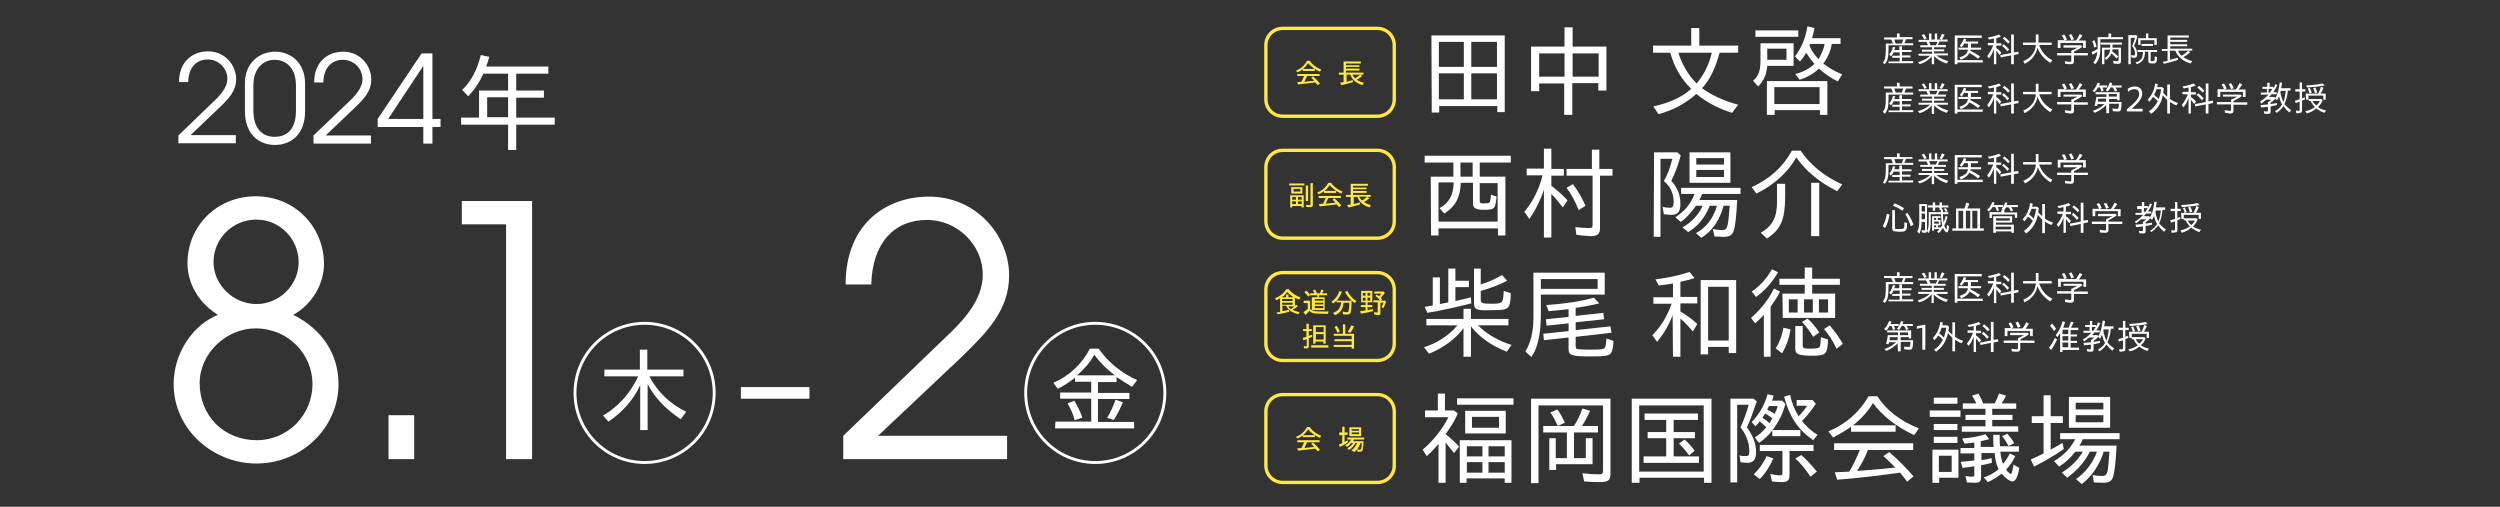 <?xml version="1.0" encoding="utf-8"?>
<!-- Generator: Adobe Illustrator 27.4.1, SVG Export Plug-In . SVG Version: 6.00 Build 0)  -->
<svg version="1.1" id="レイヤー_1" xmlns="http://www.w3.org/2000/svg" xmlns:xlink="http://www.w3.org/1999/xlink" x="0px"
	 y="0px" viewBox="0 0 740 150" style="enable-background:new 0 0 740 150;" xml:space="preserve">
<rect x="0" y="0" width="740" height="150" fill="#333333" stroke="none"/>
<style type="text/css">
	.st0{fill:#FFFFFF;}
	.st1{fill:none;stroke:#FFFFFF;stroke-width:0.861;stroke-miterlimit:10;}
	.st2{fill:none;stroke:#FFFFFF;stroke-width:3.443;stroke-miterlimit:10;}
	.st3{fill:#FFE83F;}
	.st4{fill:none;stroke:#FFE83F;stroke-miterlimit:10;}
</style>
<g>
	<g>
		<g>
			<path class="st0" d="M52.8,42.5v-2.4L64,29.3c1.8-1.8,3.3-3.8,3.3-6c0-3.1-2.6-5.7-5.8-5.7c-3.5,0-5.7,2.5-5.8,6.7H53
				c0-6.4,4.3-9.1,8.6-9.1c5.1,0,8.3,4.2,8.3,8.2c0,3.6-2.3,5.9-4.9,8.4L56.4,40h13.4v2.4h-17V42.5z"/>
			<path class="st0" d="M90.3,33c0,6.6-4,9.9-8.9,9.9s-8.9-3.3-8.9-10v-8.3c0-5.9,4.2-9.3,8.9-9.3c4.7,0,8.9,3.3,8.9,9.4V33z
				 M87.6,25.3c0-5.9-3.6-7.6-6.4-7.6c-2.6,0-6.2,1.9-6.2,7.6v7.3c0,6.1,3.2,7.9,6.3,7.9c3,0,6.3-1.6,6.3-7.7
				C87.6,32.8,87.6,25.3,87.6,25.3z"/>
			<path class="st0" d="M92.8,42.5v-2.4L104,29.4c1.8-1.8,3.3-3.8,3.3-6c0-3.1-2.6-5.7-5.8-5.7c-3.5,0-5.7,2.5-5.8,6.7H93
				c0-6.4,4.3-9.1,8.6-9.1c5.1,0,8.3,4.2,8.3,8.2c0,3.6-2.3,5.9-4.9,8.4l-8.6,8.2h13.4v2.4C109.8,42.5,92.8,42.5,92.8,42.5z"/>
			<path class="st0" d="M125.3,42.5v-4.9h-13.5v-2.4l13-19.4h3.2v19.4h2.4v2.4H128v4.9H125.3z M125.3,19.5L125.3,19.5l-10.4,15.7
				h10.4V19.5z"/>
		</g>
		<g>
			<path class="st0" d="M150.4,36.9h-13.9v-2.1h5.3v-8h8.6v-5h-7.3c-1.2,2.6-2.6,4.7-4.5,6.7l-1.8-1.9c2.6-2.4,4.5-6,5.5-10.3
				l2.5,0.5c-0.2,1-0.5,1.8-0.9,2.9h18.4v2.1h-9.5v5h8.2v2.1h-8.2v5.9h11.4v2.1h-11.4v7.5h-2.4L150.4,36.9L150.4,36.9z M150.4,34.7
				v-5.9h-6.2v5.9H150.4z"/>
		</g>
		<g>
			<path class="st0" d="M100.2,113.7c0,12.7-10.7,23.5-24.3,23.5c-12.9,0-24.5-10.1-24.5-23.5c0-8.9,5.4-17.4,13.1-20.5
				c-5.7-3.6-9-9.2-9-15.3c0-11.1,8.8-19.8,20.2-19.8c11.8,0,20.2,9.3,20.2,20c0,5.9-3.4,11.9-9.1,15.1
				C95.5,97.5,100.2,105,100.2,113.7z M92.5,113.7c0-8.8-7.1-16.5-16.9-16.5c-8.5,0-16.5,7.3-16.5,16.2c0,9.7,7.2,16.9,16.9,16.9
				C85.3,130.3,92.5,122.7,92.5,113.7z M75.9,65c-7.2,0-12.7,5.8-12.7,12.6c0,6.7,5.9,12.4,12.7,12.4s12.5-5.6,12.5-12.4
				C88.4,70.8,82.9,65,75.9,65z"/>
			<path class="st0" d="M115,135.9v-13h7.6v13H115z"/>
			<path class="st0" d="M149.8,135.9V66.4h-13.1v-6.9h20.8v76.4H149.8z"/>
		</g>
		<circle class="st1" cx="190.8" cy="116.3" r="20.6"/>
		<g>
			<path class="st0" d="M189.5,114c-1.9,4.2-5.2,8-9.4,10.8l-1.6-1.8c4.5-2.6,8.1-6.6,10.4-11.6h-10v-2h10.5v-5.9h2.2v5.9h10.7v2
				h-10.1c2.5,4.7,6.1,8.1,10.9,10.5l-1.6,2.2c-4.8-3.3-7.6-6.3-9.8-10.4v13.6h-2.2L189.5,114L189.5,114z"/>
		</g>
		<circle class="st1" cx="324.2" cy="116.3" r="20.6"/>
		<g>
			<path class="st0" d="M312.4,124.8H323V118h-9.2v-1.8h9.2V113h-4.8v-1.2c-1.5,1.2-3.5,2.5-5.1,3.3l-1.3-1.8
				c4.7-2,8.5-5.6,10.8-10.1h2.6c2.8,4,6.8,7.3,11.4,9.3l-1.5,2c-1.5-0.9-3.3-2-4.6-2.9v1.5H325v3.2h9.3v1.8H325v6.8h10.7v1.9h-23.4
				L312.4,124.8L312.4,124.8z M316,119.4l2-0.8c0.8,1.3,1.6,2.9,2.4,5l-2.3,0.8C317.7,122.6,316.9,121,316,119.4z M330,111.1
				c-2.4-1.8-4.5-3.9-6.1-6.1c-1.1,2.1-2.9,4.2-5.1,6.1H330z M327.7,123.7c0.9-1.5,1.9-3.6,2.5-5.4l2.2,0.8
				c-0.8,1.8-1.7,3.6-2.7,5.2L327.7,123.7z"/>
		</g>
		<g>
			<path class="st0" d="M249.6,135.9V129l31.9-30.7c5.3-5.1,9.4-10.7,9.4-17c0-8.8-7.5-16.2-16.5-16.2c-9.9,0-16.2,7-16.5,19.1h-7.6
				c0-18.3,12.4-26,24.6-26c14.5,0,23.8,11.9,23.8,23.3c0,10.3-6.6,16.9-14,24.1L259.9,129h38.2v6.9H249.6z"/>
		</g>
		<line class="st2" x1="219.3" y1="116.3" x2="239.6" y2="116.3"/>
	</g>
	<g>
		<g>
			<path class="st0" d="M423.5,52.3h6.7v-4.2h-8.5v-2h25.5v2H438v4.2h7.6v17.4h-2.2v-2.1h-17.6v2.1h-2.2L423.5,52.3L423.5,52.3z
				 M443.3,65.8V54.2H438v5.1c0,0.8,0.2,0.9,1.2,0.9c1.2,0,1.6-0.1,1.8-0.4c0.1-0.3,0.3-1.2,0.3-2.2l1.7,0.6
				c-0.4,3.7-0.6,3.9-3.8,3.9c-2.3,0-3.2-0.5-3.2-1.8v-6.2h-3.6c-0.2,4.5-1.6,7-4.9,9.1l-1.4-1.6c2.8-1.5,4.1-3.8,4.2-7.6h-4.5v11.6
				h17.5V65.8z M435.9,52.3v-4.2h-3.6v4.2H435.9z"/>
			<path class="st0" d="M457.1,55.9c-1.1,3.3-2.6,6.3-4.4,8.9l-1.5-2.1c2.5-3,4.3-6.5,5.4-10.8h-4.7v-2h5.1V44h2.2v6h3.7v2h-3.7v3
				c2.1,1.6,3.6,3,4.8,4.3l-1.4,2.1c-1.1-1.4-2.3-2.9-3.4-4v12.9H457V55.9H457.1z M466.6,69.5l-0.3-2.3c1.3,0.2,3,0.3,4.1,0.3
				c0.8,0,1-0.2,1-0.9V52h-7.7v-2h7.5v-5.7h2.2V50h3.9v2h-3.7v15.5c0,1.7-0.7,2.4-2.8,2.4C469.4,69.8,467.8,69.7,466.6,69.5z
				 M463.7,55.6l1.9-1.1c1.4,1.9,2.7,4.1,3.7,6.4l-2,1.3C466.3,59.7,465.1,57.4,463.7,55.6z"/>
			<path class="st0" d="M489.6,45.1h6.9l1,0.9c-0.8,3-1.8,5.6-2.8,7.5c1.8,2,2.7,4.2,2.7,6.8c0,2.3-0.7,3.3-2.7,3.3
				c-0.6,0-1.4-0.1-2.2-0.2l-0.4-2.2c0.6,0.2,1.5,0.3,2.2,0.3c0.8,0,1.1-0.4,1.1-1.8c0-2.5-1.1-4.7-2.9-6.1c1.1-1.8,1.9-4.1,2.5-6.6
				h-3.5v23.1h-2L489.6,45.1L489.6,45.1z M502,69c2.9-1.5,5.3-4.5,6.2-8.1h-2.1c-1.3,3.3-3.6,6.2-6.4,7.8l-1.7-1.4
				c2.6-1.4,4.8-3.7,6-6.4h-2c-1.3,1.9-2.8,3.6-4.5,4.8l-1.6-1.4c2.7-1.7,4.6-4,5.7-6.9h-4v-1.8h17.6v1.8h-11.4
				c-0.1,0.5-0.5,1.3-0.8,1.8h11.2c-0.2,4.6-0.6,7.9-1,9.1c-0.5,1.3-1.2,1.8-3,1.8c-1,0-1.9-0.1-2.7-0.1l-0.5-2.2
				c1,0.2,2.1,0.3,2.8,0.3c1.5,0,1.7-0.7,2.2-7.2h-1.8c-1.2,4.3-3.3,7.4-6.6,9.5L502,69z M500.1,45.1h12.1v9h-12.1V45.1z
				 M510.3,48.7v-1.9h-8.2v1.9H510.3z M510.3,52.4v-2.1h-8.2v2.1H510.3z"/>
			<path class="st0" d="M518.5,55.4c5.4-2.5,9.2-5.9,11.9-10.8h2.6c2.8,4.2,7,7.6,12.3,10l-1.5,2c-5.2-2.6-9.3-6-12.1-10
				c-2.4,4.3-6.5,8.1-11.8,10.7L518.5,55.4z M521.2,68.9c3.6-2.1,4.9-4.8,4.8-9.7v-4.8h2.4v3.9c0,6.6-1.3,9.7-5.4,12.3L521.2,68.9z
				 M536.1,54.1h2.4v15.8h-2.4V54.1z"/>
		</g>
		<g>
			<path class="st0" d="M557.3,54c0.7-0.8,0.9-1.7,0.9-3.9v-1.8h2.1c-0.2-0.5-0.3-0.8-0.5-1.2h-2.1v-0.6h3.8v-1.1h0.8v1.1h3.8V47
				h-1.9c-0.2,0.5-0.4,0.9-0.5,1.2h2.6v0.6H559v0.9c0,2.7-0.2,3.6-1.1,4.7L557.3,54z M559,53.5h3.3v-1.1h-2.2v-0.6h2.2v-1h-1.8
				c-0.2,0.5-0.5,0.9-0.8,1.2l-0.5-0.6c0.5-0.5,0.9-1.3,1.1-2.2l0.7,0.1c-0.1,0.3-0.2,0.5-0.3,0.8h1.5V49h0.8v1.1h2.8v0.6H563v1h2.5
				v0.6H563v1.1h3.3V54H559V53.5z M562.9,48.3c0.2-0.4,0.3-0.8,0.5-1.2h-2.7c0.2,0.5,0.3,0.9,0.4,1.2H562.9z"/>
			<path class="st0" d="M571.9,51.9c-0.9,1.1-2.2,2-3.7,2.4l-0.5-0.6c1.4-0.4,2.7-1,3.6-1.9h-3.4v-0.6h4v-0.6h-3V50h3v-0.6h-3.5
				v-0.6h2.3c-0.2-0.4-0.3-0.7-0.5-1h-2.3v-0.6h3.1v-1.8h0.7v1.8h1v-1.8h0.7v1.8h3.1v0.6h-2.4c-0.2,0.4-0.4,0.8-0.5,1h2.4v0.6h-3.5
				V50h3v0.6h-3v0.6h4.1v0.6h-3.4c0.9,0.8,2.1,1.3,3.5,1.7l-0.5,0.7c-1.6-0.5-2.7-1.2-3.7-2.2v2.5h-0.7v-2.6H571.9z M568.8,45.8
				l0.7-0.3c0.3,0.4,0.5,0.8,0.8,1.3l-0.7,0.3C569.4,46.6,569.1,46.1,568.8,45.8z M573,48.7c0.2-0.4,0.4-0.7,0.5-1H571
				c0.2,0.3,0.3,0.6,0.4,1H573z M574.1,46.9c0.3-0.5,0.6-1.1,0.7-1.5l0.8,0.3c-0.2,0.4-0.5,1-0.8,1.4L574.1,46.9z"/>
			<path class="st0" d="M578.6,45.9h8v0.7h-7.2v6.6h7.5v0.7h-7.5v0.5h-0.8V45.9z M580,52.4c1.6-0.5,2.4-1.2,2.5-2.3h-2.8v-0.6h2.8
				v-1.2h-1.1c-0.2,0.4-0.5,0.8-0.8,1.1l-0.5-0.5c0.5-0.6,0.9-1.3,1.2-2.1L582,47c-0.1,0.2-0.2,0.5-0.2,0.7h3.7v0.6h-2.1v1.2h3v0.6
				h-3.1c0,0.1,0,0.2-0.1,0.3c1,0.5,2,1.1,2.9,1.7l-0.6,0.7c-0.7-0.6-1.6-1.2-2.6-1.7c-0.4,0.9-1.2,1.5-2.5,2L580,52.4z"/>
			<path class="st0" d="M590.2,49.8c-0.4,1.1-0.8,2-1.5,2.8l-0.5-0.7c0.7-0.9,1.3-1.9,1.8-3.2h-1.6V48h1.8v-1.3
				c-0.4,0.1-0.9,0.2-1.4,0.3l-0.4-0.6c1.2-0.2,2.4-0.5,3.3-0.9l0.6,0.6c-0.5,0.2-0.9,0.4-1.4,0.5v1.5h1.5v0.7h-1.5v0.7
				c0.5,0.3,1.1,0.9,1.5,1.4l-0.5,0.7c-0.3-0.4-0.6-0.8-1-1.3v4.1h-0.7L590.2,49.8L590.2,49.8z M595.3,51.7l-3.1,0.6l-0.1-0.7
				l3.2-0.6v-5.5h0.8v5.3l1.3-0.2l0.1,0.7l-1.4,0.3v2.8h-0.8V51.7z M592.6,49l0.5-0.5c0.6,0.5,1.1,1,1.6,1.5l-0.5,0.6
				C593.6,49.8,593.1,49.4,592.6,49z M592.8,46.8l0.5-0.5c0.7,0.5,1.2,1,1.6,1.5l-0.5,0.5C593.9,47.7,593.3,47.1,592.8,46.8z"/>
			<path class="st0" d="M598.9,53.5c1.1-0.4,2.2-1.2,2.9-2.3c0.4-0.6,0.8-1.7,0.8-2.5h-3.8V48h3.8v-2.4h0.8V48h3.9v0.7h-3.7
				c0.6,1.9,2,3.6,3.9,4.5L607,54c-1.7-1-3.2-2.7-3.8-4.5c-0.4,2.1-1.7,3.7-3.8,4.8L598.9,53.5z"/>
			<path class="st0" d="M611.3,54.3l-0.1-0.8c0.6,0.1,1.1,0.2,1.5,0.2c0.3,0,0.4-0.1,0.4-0.4v-1.5h-4.2v-0.7h4.2v-0.7
				c0.5-0.2,1.2-0.5,1.8-0.9h-4.1v-0.7h5.2l0.4,0.4c-0.6,0.5-1.5,1-2.5,1.5v0.4h4.1v0.7h-4.1v1.8c0,0.6-0.3,0.8-1,0.8
				C612.4,54.4,611.8,54.3,611.3,54.3z M609.3,47.3h1.7c-0.1-0.4-0.4-0.9-0.7-1.4l0.7-0.3c0.3,0.4,0.6,0.9,0.8,1.5l-0.7,0.3h3.4
				c0.4-0.6,0.8-1.2,1.1-1.9l0.8,0.4c-0.3,0.5-0.7,1.1-1.1,1.5h2.1v2.2h-0.8v-1.5h-6.7v1.5h-0.8v-2.3H609.3z M612.4,45.7l0.7-0.3
				c0.3,0.4,0.5,0.9,0.8,1.5l-0.8,0.3C612.9,46.7,612.7,46.2,612.4,45.7z"/>
			<path class="st0" d="M557.3,67c0.5-1,1-2.3,1.2-3.7l0.8,0.2c-0.3,1.7-0.7,3-1.3,4L557.3,67z M560.5,68.4
				c-0.3-0.1-0.4-0.4-0.4-0.8v-5.4h0.8v5.1c0,0.5,0.1,0.5,1.2,0.5c1.2,0,1.4-0.1,1.5-0.4c0.1-0.2,0.1-0.8,0.1-1.6l0.8,0.2
				c0,1.3-0.1,1.9-0.4,2.2c-0.3,0.3-0.6,0.4-2,0.4C561.2,68.5,560.7,68.5,560.5,68.4z M560.3,60.9l0.5-0.7c0.9,0.3,2,0.9,2.8,1.4
				l-0.5,0.8C562.4,61.8,561.4,61.3,560.3,60.9z M564,63.4l0.6-0.4c0.7,1,1.3,2.2,1.8,3.5l-0.8,0.5C565.2,65.8,564.6,64.4,564,63.4z
				"/>
			<path class="st0" d="M567.5,68.5c0.5-0.8,0.6-1.6,0.6-3.4v-4.7h2.3v7.9c0,0.5-0.2,0.6-0.7,0.6c-0.3,0-0.5,0-0.8-0.1l-0.1-0.7
				c0.2,0,0.5,0.1,0.7,0.1s0.3-0.1,0.3-0.2v-2.3h-1c0,1.7-0.2,2.5-0.7,3.5L567.5,68.5z M569.8,62.6V61h-1v1.6H569.8z M569.8,64.9
				v-1.7h-1v1.7H569.8z M570.4,68.4c0.4-0.6,0.5-1.5,0.5-3.3v-2.3h3.6v-0.6h-0.4v-0.8h-1.3v1h-0.7v-1h-1.5v-0.6h1.5v-0.9h0.7v0.9
				h1.3v-0.9h0.7v0.9h1.9v0.6h-1.9V62h0.3v0.8h1.6v0.6h-1.6c0,1,0.1,1.8,0.2,2.4c0.3-0.6,0.5-1.2,0.6-1.9l0.6,0.3
				c-0.3,1-0.6,1.8-1,2.6c0.2,0.5,0.5,1.1,0.6,1.1s0.2-0.5,0.2-1.4l0.6,0.5c-0.1,1.2-0.3,1.8-0.6,1.8s-0.8-0.6-1.2-1.3
				c-0.4,0.6-0.8,1.1-1.3,1.5l-0.4-0.5c0.3-0.2,0.5-0.4,0.7-0.7h-1.6v0.5h-0.6V64h2.5v0.5h-0.8v0.6h0.8v1.6h-0.8v0.6h0.9l0.4-0.6
				c-0.2-0.7-0.3-1.8-0.4-3.3h-3v1.7c0,2.1-0.1,3-0.6,3.9L570.4,68.4z M573.1,65.1v-0.6h-0.6v0.6H573.1z M573.9,66.2v-0.6h-1.4v0.6
				H573.9z M573.1,67.3v-0.6h-0.6v0.6H573.1z M575.4,61.8l0.5-0.2c0.2,0.2,0.4,0.5,0.6,0.9l-0.6,0.3
				C575.8,62.3,575.6,62.1,575.4,61.8z"/>
			<path class="st0" d="M577.9,67.6h1.1v-5.9h2.5c0.2-0.6,0.4-1.2,0.5-1.7l0.9,0.2c-0.1,0.5-0.3,1-0.6,1.5h3.8v5.9h1.1v0.7h-9.3
				V67.6z M581.1,67.6v-5.2h-1.4v5.2H581.1z M583.2,67.6v-5.2h-1.3v5.2H583.2z M585.3,67.6v-5.2h-1.5v5.2H585.3z"/>
			<path class="st0" d="M588.2,62.1c0.7-0.6,1.2-1.4,1.5-2.3l0.7,0.2c-0.1,0.2-0.2,0.5-0.3,0.7h2.8v0.6h-1.6c0.2,0.3,0.3,0.6,0.4,1
				l-0.6,0.2c-0.2-0.5-0.3-0.9-0.5-1.2h-0.8c-0.3,0.5-0.6,0.9-1.1,1.3L588.2,62.1z M588.7,62.8h3.7v-0.6h0.6l-0.6-0.3
				c0.5-0.6,0.9-1.2,1.1-2l0.7,0.1c-0.1,0.2-0.2,0.5-0.2,0.7h3.3v0.6h-2c0.2,0.3,0.3,0.4,0.6,1l-0.7,0.3c-0.1-0.4-0.4-0.8-0.6-1.2
				h-0.8c-0.2,0.3-0.4,0.7-0.6,0.9h0.1v0.6h3.8v1.6h-0.7v-1h-6.8v1h-0.7v-1.7H588.7z M590,64h5.6v1.9h-4.8v0.6h5.3v2.4h-0.7v-0.4
				h-4.6v0.4H590V64z M594.9,65.3v-0.7h-4.1v0.7H594.9z M595.3,67.9v-0.8h-4.6v0.8H595.3z"/>
			<path class="st0" d="M599.1,68.3c1-0.6,1.8-1.5,2.6-2.9c-0.4-0.5-0.8-0.9-1.4-1.3c-0.3,0.5-0.6,0.9-1.1,1.4l-0.5-0.6
				c1.3-1.4,2-2.9,2.2-4.8l0.8,0.2c-0.1,0.4-0.1,0.6-0.2,0.9h1.5l0.5,0.4c-0.1,0.5-0.1,0.7-0.2,1.2c0.3,0.4,0.7,0.8,1.2,1.2v-3.6
				h0.8v4.3c0.7,0.5,1.5,0.9,2.4,1.2l-0.5,0.7c-0.6-0.2-1.2-0.6-1.9-1V69h-0.8v-4c-0.5-0.5-1-1-1.3-1.4c-0.5,2.4-1.6,4.2-3.5,5.5
				L599.1,68.3z M602.7,61.8h-1.4c-0.1,0.5-0.4,1.2-0.7,1.7c0.5,0.3,0.8,0.7,1.4,1.2C602.3,63.8,602.6,62.7,602.7,61.8z"/>
			<path class="st0" d="M610.8,64.4c-0.4,1.1-0.8,2-1.5,2.8l-0.5-0.7c0.7-0.9,1.3-1.9,1.8-3.2H609v-0.7h1.8v-1.3
				c-0.4,0.1-0.9,0.2-1.4,0.3L609,61c1.2-0.2,2.4-0.5,3.3-0.9l0.6,0.6c-0.5,0.2-0.9,0.4-1.4,0.5v1.5h1.5v0.7h-1.5V64
				c0.5,0.3,1.1,0.9,1.5,1.4l-0.5,0.7c-0.3-0.4-0.6-0.8-1-1.3v4.1h-0.7L610.8,64.4L610.8,64.4z M615.9,66.3l-3.1,0.6l-0.1-0.7
				l3.2-0.6V60h0.8v5.3l1.3-0.2l0.1,0.7l-1.4,0.3v2.8h-0.8V66.3z M613.2,63.5l0.5-0.5c0.6,0.5,1.1,1,1.6,1.5l-0.5,0.6
				C614.2,64.4,613.7,63.9,613.2,63.5z M613.4,61.3l0.5-0.5c0.7,0.5,1.2,1,1.6,1.5l-0.5,0.5C614.5,62.2,613.9,61.7,613.4,61.3z"/>
			<path class="st0" d="M621.6,68.8l-0.1-0.8c0.6,0.1,1.1,0.2,1.5,0.2c0.3,0,0.4-0.1,0.4-0.4v-1.5h-4.2v-0.7h4.2v-0.7
				c0.5-0.2,1.2-0.5,1.8-0.9H621v-0.7h5.2l0.4,0.4c-0.6,0.5-1.5,1-2.5,1.5v0.4h4.1v0.7h-4.1v1.8c0,0.6-0.3,0.8-1,0.8
				C622.7,68.9,622.1,68.9,621.6,68.8z M619.6,61.8h1.7c-0.1-0.4-0.4-0.9-0.7-1.4l0.7-0.3c0.3,0.4,0.6,0.9,0.8,1.5l-0.7,0.3h3.4
				c0.4-0.6,0.8-1.2,1.1-1.9l0.8,0.4c-0.3,0.5-0.7,1.1-1.1,1.5h2.1V64h-0.8v-1.5h-6.7V64h-0.8v-2.2H619.6z M622.7,60.3l0.7-0.3
				c0.3,0.4,0.5,0.9,0.8,1.5l-0.8,0.3C623.2,61.2,623,60.7,622.7,60.3z"/>
			<path class="st0" d="M636.4,68.3c0.9-0.5,1.6-1.1,2.1-2c-0.4-0.6-0.7-1.5-0.9-2.4c-0.2,0.4-0.4,0.8-0.6,1.2l-0.5-0.5
				c-0.3,0.4-0.8,0.8-1.4,1.2v0.4c0.7-0.1,1.3-0.2,1.9-0.3v0.6c-0.5,0.1-1.2,0.3-1.9,0.4v1.5c0,0.6-0.2,0.7-0.9,0.7
				c-0.3,0-0.7,0-1-0.1l-0.1-0.7c0.3,0.1,0.6,0.1,0.9,0.1c0.3,0,0.3-0.1,0.3-0.3V67c-0.6,0.1-1.4,0.2-2,0.2l-0.2-0.7
				c0.7-0.1,1.6-0.1,2.2-0.2v-0.6c0.4-0.3,0.8-0.6,1-0.8h-1.5c-0.5,0.4-1,0.8-1.5,1.2l-0.4-0.5c0.8-0.4,1.6-1.1,2.5-2h-2.3V63h1.8
				v-1.1h-1.3V61h1.4v-1.2h0.7V61h1.1v0.5c0.3-0.5,0.5-0.9,0.6-1.3l0.6,0.3c-0.3,0.6-0.7,1.4-1.2,2.1h1v0.6h-1.5
				c-0.2,0.2-0.5,0.6-0.8,0.8h1.6l0.3,0.3c0.7-1.2,1-2.2,1.3-4.6l0.7,0.1c-0.1,0.6-0.1,1-0.3,1.6h2.8v0.7h-0.8c-0.1,1.5-0.5,3-1,4
				c0.5,0.6,1.2,1.3,2,1.8l-0.5,0.7c-0.7-0.5-1.3-1.2-1.8-1.9c-0.5,0.8-1.3,1.5-2,2L636.4,68.3z M635,62.7c0.2-0.3,0.5-0.7,0.7-1.1
				h-1.1v1.1H635z M639.6,62.3h-1.5l-0.1,0.5c0.2,1.1,0.5,2,0.9,2.8C639.2,64.8,639.5,63.7,639.6,62.3z"/>
			<path class="st0" d="M642.8,68.9l-0.1-0.8c0.3,0.1,0.6,0.1,0.8,0.1s0.3-0.1,0.3-0.3v-2.4c-0.5,0.2-0.8,0.3-1.2,0.4l-0.2-0.7
				c0.4-0.1,1-0.3,1.4-0.4v-2.3h-1.3v-0.7h1.3v-2h0.7v2h1v0.7h-1v2c0.2-0.1,0.6-0.2,0.8-0.3l0.1,0.6c-0.2,0.1-0.6,0.3-0.9,0.4v2.9
				c0,0.6-0.2,0.7-0.8,0.7C643.4,68.9,643,68.9,642.8,68.9z M645.4,68.2c1-0.2,2-0.6,2.8-1.2c-0.5-0.5-1-1.2-1.3-1.8h-0.5v-0.6h3.8
				l0.3,0.4c-0.3,0.8-0.8,1.5-1.4,2c0.7,0.5,1.5,0.8,2.4,1l-0.5,0.7c-0.9-0.3-1.7-0.8-2.4-1.3c-0.8,0.7-1.7,1.2-2.8,1.5L645.4,68.2z
				 M645.6,63h3.7c0.3-0.6,0.6-1.3,0.8-2l0.8,0.3c-0.3,0.6-0.6,1.3-0.9,1.7h1.5v1.8h-0.7v-1.2h-4.4v1.2h-0.7L645.6,63L645.6,63z
				 M645.6,60.7c1.9-0.1,3.6-0.3,4.9-0.6l0.6,0.6c-1.4,0.3-3.3,0.5-5.2,0.6L645.6,60.7z M646.1,61.6l0.6-0.2
				c0.2,0.4,0.4,0.9,0.6,1.4l-0.7,0.2C646.6,62.6,646.4,62,646.1,61.6z M649.7,65.3h-2.1c0.2,0.5,0.6,1,1.1,1.3
				C649.1,66.2,649.5,65.7,649.7,65.3z M647.7,61.4l0.6-0.2c0.3,0.4,0.5,1,0.6,1.5l-0.7,0.2C648.1,62.3,647.9,61.8,647.7,61.4z"/>
		</g>
		<g>
			<path class="st0" d="M433.3,97c-2.3,3.2-5.9,5.9-10.3,7.7l-1.5-1.9c4-1.3,7.4-3.5,9.9-6.5h-9.2v-1.9h11v-3h2.2v3h11.1v1.9h-9
				c2.3,2.4,5.8,4.5,9.9,5.8l-1.4,2c-4.6-1.8-8.1-4.3-10.6-7.5v9h-2.2V97H433.3z M421.7,90.8c0.4,0,1.5-0.2,2.4-0.4v-8.3h2.1V90
				c0.4-0.1,1.6-0.3,2.5-0.5v-10h2.1v3.6h4V85h-4v4.1c1.4-0.3,3.1-0.7,4.6-1.1l0.1,1.8c-4.4,1.1-9.2,2.2-13,2.8L421.7,90.8z
				 M436.3,89.6V79.5h2v4.7c2.2-0.7,3.9-1.4,6.3-2.8l1.5,1.7c-2.3,1.2-4.6,2.1-7.8,3v2.6c0,1,0.4,1.2,3,1.2c3.6,0,3.6-0.1,3.8-3.8
				l2.1,0.7c-0.2,4.8-0.5,5-5.5,5C437.1,92,436.3,91.7,436.3,89.6z"/>
			<path class="st0" d="M451.5,104c1.5-2.2,2.4-5.9,2.4-9.8V80.7H475v6.5h-18.9V93c0,5.8-0.9,9.9-2.8,12.7L451.5,104z M472.9,85.5
				v-2.9h-16.8v2.9H472.9z M464.3,103.3v-3.4l-7.3,0.8l-0.2-1.9l7.5-0.8v-2.3l-6.5,0.7l-0.2-1.9l6.7-0.7v-2.3
				c-1.7,0.2-3.6,0.4-5.9,0.6l-0.7-1.8c5.6-0.4,10.3-1.1,14.1-2.2l1.6,1.7c-2.6,0.6-5,1.1-7,1.3v2.4l8.2-0.9l0.2,1.9l-8.4,0.9v2.3
				l10.3-1.1l0.3,1.9l-10.6,1.2v2.6c0,0.7,0.1,0.9,0.4,1c0.4,0.1,1.7,0.2,3.7,0.2c3.5,0,4.3-0.1,4.6-0.7c0.2-0.4,0.3-1,0.4-2.6
				l2.1,0.7c-0.1,1.9-0.3,2.8-0.7,3.5c-0.5,0.9-1.6,1.1-6.1,1.1C465.2,105.5,464.3,105.2,464.3,103.3z"/>
			<path class="st0" d="M495.1,93.3c-1.2,3.1-2.7,5.6-4.6,7.9l-1.4-2c2.6-2.6,4.4-5.6,5.7-9.3h-5.4V88h5.8v-4.1
				c-1.1,0.2-2.9,0.5-4.2,0.6l-1-1.8c3.9-0.5,7-1.2,10.1-2.2l1.5,1.8c-1.1,0.4-2.7,0.8-4.2,1.1v4.5h5v1.9h-5v2.4
				c1.6,0.9,3.5,2.3,5,3.7l-1.3,2.2c-1.3-1.5-2.2-2.5-3.7-3.8v11.3h-2.2L495.1,93.3L495.1,93.3z M503.5,82.9h10.4v21.6h-2.2v-1.8
				h-6.1v2.2h-2.2v-22H503.5z M511.7,100.8V84.9h-6.1v15.9H511.7z"/>
			<path class="st0" d="M522.1,93.2c-0.7,0.8-1.7,1.8-2.6,2.5l-1.2-1.6c2.9-2.5,5.3-5.6,6.8-8.7l1.8,0.9c-0.8,1.6-1.7,2.9-2.8,4.5
				v14.8h-2V93.2z M518.5,86.3c2.4-1.6,4.4-3.8,6-6.6l1.8,0.9c-1.7,3-4.1,5.6-6.5,7.3L518.5,86.3z M525.6,103.1
				c1.1-1.6,1.9-3.8,2.3-6.1l2.1,0.5c-0.5,3-1.3,5-2.5,7.1L525.6,103.1z M527.6,86.9h6.6v-2.6h-7.5v-1.8h7.5v-3.3h2.2v3.3h8.2v1.8
				h-8.2v2.6h6.8v7.2h-15.5L527.6,86.9L527.6,86.9z M532.1,92.5v-3.9h-2.6v3.9H532.1z M531.4,103.2v-6.7h2.2v5.7c0,0.9,0.4,1,2.2,1
				c1.7,0,2.5-0.1,2.8-0.5c0.2-0.3,0.3-1,0.4-2.9l2.1,0.7c-0.2,4.5-0.6,4.8-5.1,4.8C532.2,105.2,531.4,104.8,531.4,103.2z
				 M533.4,95.3l1.6-1c1.2,1,2.4,2.4,3.5,4.1l-1.8,1.3C535.6,97.9,534.6,96.6,533.4,95.3z M536.6,92.5v-3.9H534v3.9H536.6z
				 M541.1,92.5v-3.9h-2.7v3.9H541.1z M539.9,97.4l1.7-1.1c1.6,1.9,3,3.9,3.9,5.5l-1.9,1.4C542.6,101,541.2,98.8,539.9,97.4z"/>
		</g>
		<g>
			<path class="st3" d="M381.6,54.3h4.5v0.6h-4.5V54.3z M381.8,57.8h4.1v3.6h-0.6V61h-2.8v0.4h-0.6v-3.6H381.8z M382.2,55.4h3.3v1.9
				h-3.3V55.4z M383.6,59.1v-0.8h-1.1v0.8H383.6z M383.6,60.4v-0.8h-1.1v0.8H383.6z M384.9,56.7v-0.8h-2v0.8H384.9z M385.3,59.1
				v-0.8h-1.1v0.8H385.3z M385.3,60.4v-0.8h-1.1v0.8H385.3z M386.5,54.9h0.7v4.6h-0.7V54.9z M386.7,61.3l-0.1-0.7
				c0.4,0.1,0.8,0.1,1.1,0.1c0.2,0,0.2-0.1,0.2-0.3v-6.2h0.7v6.4c0,0.6-0.2,0.7-0.8,0.7C387.5,61.3,387,61.3,386.7,61.3z"/>
			<path class="st3" d="M389.9,57c1.5-0.6,2.5-1.5,3.3-2.9h0.8c0.7,1.1,1.9,2,3.4,2.6l-0.4,0.6c-0.5-0.2-1-0.5-1.5-0.8v0.6h-3.6
				v-0.5c-0.4,0.3-1,0.7-1.6,0.9L389.9,57z M395.7,60.5c-1.5,0.2-3.4,0.4-5.1,0.6l-0.2-0.7c0.5,0,1-0.1,1.2-0.1
				c0.3-0.5,0.6-1.1,0.8-1.7h-2.1V58h6.6v0.6h-3.7c-0.3,0.7-0.5,1.1-0.8,1.7c1-0.1,2-0.2,2.9-0.3c-0.3-0.3-0.4-0.5-0.9-0.9l0.6-0.4
				c0.7,0.6,1.4,1.4,2,2.1l-0.6,0.5C396,61,396,60.9,395.7,60.5z M395.5,56.5c-0.7-0.5-1.4-1.1-1.9-1.7c-0.4,0.6-0.9,1.2-1.5,1.7
				H395.5z"/>
			<path class="st3" d="M398.7,60.7c0.4-0.1,0.7-0.1,1.1-0.2v-2.2h-1.4v-0.6h1.4v-3.3h5.1V55h-4.4v0.5h4V56h-4v0.5h4v0.6h-4v0.6h5.2
				v0.6h-1l0.6,0.4c-0.6,0.5-1,0.8-1.6,1.1c0.6,0.4,1.3,0.7,2.1,0.9l-0.4,0.7c-1.8-0.5-3.1-1.6-3.6-3.1h-1.1v2.1
				c0.5-0.1,1.2-0.3,1.8-0.5l0.1,0.6c-1,0.3-2.3,0.7-3.4,0.9L398.7,60.7z M404.6,58.2h-2.3c0.2,0.4,0.5,0.8,0.8,1.1
				C403.7,59.1,404.2,58.7,404.6,58.2z"/>
		</g>
		<g>
			<path class="st4" d="M412.7,29.4c0,2.8-2.2,5-5,5h-28c-2.8,0-5-2.2-5-5v-16c0-2.8,2.2-5,5-5h28c2.8,0,5,2.2,5,5V29.4z"/>
		</g>
		<g>
			<path class="st4" d="M412.7,65.5c0,2.8-2.2,5-5,5h-28c-2.8,0-5-2.2-5-5v-16c0-2.8,2.2-5,5-5h28c2.8,0,5,2.2,5,5V65.5z"/>
		</g>
		<g>
			<path class="st4" d="M412.7,101.7c0,2.8-2.2,5-5,5h-28c-2.8,0-5-2.2-5-5v-16c0-2.8,2.2-5,5-5h28c2.8,0,5,2.2,5,5V101.7z"/>
		</g>
		<g>
			<path class="st4" d="M412.7,137.8c0,2.8-2.2,5-5,5h-28c-2.8,0-5-2.2-5-5v-16c0-2.8,2.2-5,5-5h28c2.8,0,5,2.2,5,5V137.8z"/>
		</g>
		<g>
			<path class="st3" d="M377.8,92.5c0.4,0,0.7-0.1,1.1-0.2v-4c-0.3,0.2-0.8,0.4-1.1,0.6l-0.4-0.6c1.5-0.6,2.6-1.5,3.3-2.7h0.8
				c0.8,1.1,2,1.9,3.5,2.5l-0.5,0.6c-0.4-0.2-0.9-0.4-1.2-0.6v2.4c0.2-0.1,0.2-0.2,0.3-0.3l0.6,0.4c-0.5,0.4-1,0.8-1.6,1.1
				c0.5,0.3,1.2,0.5,2.1,0.7l-0.4,0.6c-1.8-0.4-3.1-1.3-3.6-2.5h-1.1v1.6c0.7-0.1,1.4-0.3,1.9-0.4l0.1,0.6c-1.2,0.3-2.4,0.6-3.4,0.7
				L377.8,92.5z M380.7,88v-0.8h0.7V88h1.5c-0.7-0.5-1.4-1-1.9-1.6c-0.4,0.6-0.9,1.2-1.6,1.6H380.7z M382.6,89.1v-0.6h-3.1v0.6
				H382.6z M382.6,90.2v-0.6h-3.1v0.6H382.6z M383.1,90.7h-1.8c0.2,0.3,0.5,0.6,0.8,0.8C382.4,91.3,382.8,91,383.1,90.7z"/>
			<path class="st3" d="M385.8,92.4c0.4-0.2,0.8-0.6,1.3-0.9v-1.8h-1.2V89h1.9v2.5c0.7,0.6,1.3,0.7,3.5,0.7c0.6,0,1.2,0,2,0
				c-0.1,0.2-0.2,0.4-0.2,0.7c-0.4,0-0.7,0-1,0c-1.1,0-2.3-0.1-2.8-0.1c-0.4,0-0.8-0.2-1.1-0.3c-0.2-0.1-0.4-0.3-0.6-0.5
				c-0.4,0.5-0.8,0.9-1.2,1.2L385.8,92.4z M386.1,86.5l0.5-0.5c0.4,0.3,0.8,0.7,1.2,1.3l-0.5,0.5C386.9,87.4,386.5,86.9,386.1,86.5z
				 M388.6,88h1.3c0.1-0.2,0.1-0.3,0.1-0.6h-2.2v-0.6h1.3c-0.2-0.3-0.3-0.6-0.5-0.8l0.7-0.3c0.2,0.4,0.4,0.7,0.5,1.1h0.9
				c0.1-0.2,0.3-0.7,0.4-1.1l0.7,0.2c-0.2,0.4-0.3,0.7-0.5,0.9h1.5v0.6h-2.3c-0.1,0.3-0.1,0.4-0.2,0.6h1.8v3.8h-3.8V88H388.6z
				 M391.7,89v-0.5h-2.5V89H391.7z M391.7,90.1v-0.5h-2.5v0.5H391.7z M391.7,91.2v-0.6h-2.5v0.6H391.7z"/>
			<path class="st3" d="M394.6,92.6c1.5-0.5,2.2-1.5,2.4-3.1h-1.4V89c-0.4,0.4-0.7,0.6-1,0.8l-0.5-0.5c1.1-0.7,1.9-1.8,2.4-3.2
				l0.7,0.3c-0.4,1-0.9,1.8-1.5,2.6h4.4c-0.8-0.7-1.4-1.6-2-2.6l0.7-0.3c0.6,1.2,1.5,2.3,2.7,3l-0.5,0.6c-0.2-0.2-0.6-0.4-0.9-0.7
				c-0.1,1.8-0.1,2.9-0.3,3.4c-0.1,0.5-0.4,0.7-1.1,0.7c-0.4,0-0.8,0-1.2-0.1l-0.1-0.8c0.4,0.1,0.8,0.2,1.2,0.2
				c0.4,0,0.5-0.1,0.6-0.4c0.1-0.4,0.2-1.3,0.2-2.4h-1.7c-0.2,1.9-0.9,3-2.6,3.7L394.6,92.6z"/>
			<path class="st3" d="M402.6,92.1c0.5-0.1,1-0.1,1.6-0.2v-1h-1.4v-0.6h1.4v-0.8h-1.3v-3.4h3.3v3.4h-1.4v0.8h1.4v0.6h-1.4v0.9
				c0.4-0.1,1.1-0.2,1.6-0.3v0.6c-1.1,0.3-2.5,0.6-3.6,0.7L402.6,92.1z M404.2,87.5v-0.8h-0.8v0.8H404.2z M404.2,89v-0.9h-0.8V89
				H404.2z M405.6,87.5v-0.8h-0.8v0.8H405.6z M405.6,89v-0.9h-0.8V89H405.6z M406.8,93.1l-0.1-0.7c0.3,0,0.6,0.1,0.9,0.1
				c0.1,0,0.2,0,0.2-0.2v-2.8h-1.3v-0.6h2c-0.4-0.5-1-1-1.4-1.3l0.5-0.4c0.3,0.2,0.4,0.3,0.6,0.5c0.3-0.3,0.5-0.5,0.7-0.8h-2.1v-0.6
				h2.8l0.3,0.4c-0.4,0.6-0.9,1.1-1.2,1.5c0.2,0.2,0.3,0.3,0.5,0.4l-0.5,0.4h1.3l0.3,0.3c-0.3,0.8-0.5,1.3-0.8,1.9l-0.6-0.3
				c0.3-0.4,0.5-0.9,0.6-1.3h-0.9v3.1c0,0.5-0.2,0.6-0.7,0.6C407.4,93.2,407.1,93.1,406.8,93.1z"/>
			<path class="st3" d="M386,103.1l-0.1-0.7c0.2,0.1,0.5,0.1,0.7,0.1s0.2-0.1,0.2-0.2v-1.9c-0.2,0.1-0.6,0.2-1,0.3l-0.2-0.7
				c0.2,0,0.7-0.2,1.1-0.3V98h-1v-0.6h1v-1.6h0.7v1.6h0.9V98h-0.9v1.4c0.3-0.1,0.7-0.2,1-0.3v0.6c-0.3,0.1-0.7,0.3-1,0.4v2.4
				c0,0.5-0.2,0.6-0.7,0.6C386.5,103.1,386.2,103.1,386,103.1z M388.1,102.2h5.1v0.7h-5.1V102.2z M388.8,96.3h3.6v5.4h-0.7v-0.6
				h-2.3v0.6h-0.7v-5.4H388.8z M391.8,98.3v-1.5h-2.3v1.5H391.8z M391.8,100.5v-1.6h-2.3v1.6H391.8z"/>
			<path class="st3" d="M400.1,102.7h-5.3v-0.6h5.3V101H395v-0.6h5.1v-1h-5.3v-0.6h2.7V96h0.7v2.8h2.6v4.4h-0.7L400.1,102.7
				L400.1,102.7z M395,96.8l0.6-0.4c0.3,0.4,0.7,1,1,1.7l-0.7,0.4C395.6,97.7,395.3,97.2,395,96.8z M398.9,98.2
				c0.4-0.5,0.7-1.1,1.1-1.9l0.8,0.3c-0.3,0.6-0.7,1.4-1.1,1.9L398.9,98.2z"/>
		</g>
		<g>
			<path class="st0" d="M423.7,10.5h21.7v22.7h-2.2v-1.8H426v1.9h-2.2L423.7,10.5L423.7,10.5z M433.3,19.8v-7.4h-7.4v7.4H433.3z
				 M433.3,29.4v-7.7h-7.4v7.7C425.9,29.4,433.3,29.4,433.3,29.4z M443.1,19.8v-7.4h-7.6v7.4H443.1z M443.1,29.4v-7.7h-7.6v7.7
				C435.5,29.4,443.1,29.4,443.1,29.4z"/>
			<path class="st0" d="M463.1,24.7h-7.5V27h-2.4V13.8h9.9V8.1h2.4v5.7h10v13h-2.4v-2.2h-7.7V34H463v-9.3H463.1z M463.1,22.7v-6.9
				h-7.5v6.9H463.1z M473.2,22.7v-6.9h-7.7v6.9H473.2z"/>
			<path class="st0" d="M489.4,31.5c4.9-1.1,8.4-2.7,11.2-5.2c-2.9-2.8-5-6.4-6.2-10.7h-5.1v-2.1h11.3V8.3h2.4v5.2h11.5v2.1H509
				c-1.2,4.5-2.9,8.1-5.2,10.5c2.7,2,6.3,3.7,10.7,4.9l-1.8,2.4c-4.2-1.3-7.8-3.3-10.6-5.6c-3.1,2.8-6.8,4.8-11.2,6L489.4,31.5z
				 M506.7,15.6h-9.9c1.1,3.6,3.2,7,5.4,9.1C504.2,22.4,505.9,19.1,506.7,15.6z"/>
			<path class="st0" d="M518.9,23.9c1.6-1.3,2.2-3,2.2-5.9v-5.2h9.8v6.7h-7.8c-0.2,2.5-1,4.4-2.7,6.1L518.9,23.9z M519.6,9h12.7v1.9
				h-12.7V9z M523,24h17.9v10h-2.2v-1.4h-13.4V34H523V24z M528.8,17.7v-3.3h-5.7v3.3H528.8z M538.6,30.8v-5h-13.4v5H538.6z
				 M538.4,20.3c-1.5,1.5-3.7,2.7-5.7,3.3l-1.3-1.7c2.2-0.5,4.2-1.6,5.7-3c-0.9-1-1.8-2.2-2.5-3.3c-0.5,1-1,1.7-1.8,2.6l-1.5-1.5
				c1.9-2.4,3.2-5.6,3.7-8.9l2.1,0.5c-0.2,1-0.4,1.7-0.7,3h8.4V13h-2.6c-0.3,2.1-1.2,4.1-2.5,5.8c1.8,1.4,3.7,2.5,5.6,3.2l-1.3,2.1
				C541.9,23.1,540.1,21.8,538.4,20.3z M540.1,13h-4.3l-0.2,0.5c0.5,1.3,1.4,2.7,2.7,4C539.1,16.1,539.8,14.6,540.1,13z"/>
		</g>
		<g>
			<path class="st0" d="M557.3,18.6c0.7-0.8,0.9-1.7,0.9-3.9v-1.8h2.1c-0.2-0.5-0.3-0.8-0.5-1.2h-2.1v-0.6h3.8V9.9h0.8V11h3.8v0.6
				h-1.9c-0.2,0.5-0.4,0.9-0.5,1.2h2.6v0.6H559v0.9c0,2.7-0.2,3.6-1.1,4.7L557.3,18.6z M559,18.2h3.3v-1.1h-2.2v-0.6h2.2v-1h-1.8
				c-0.2,0.5-0.5,0.9-0.8,1.2l-0.5-0.6c0.5-0.5,0.9-1.3,1.1-2.2L561,14c-0.1,0.3-0.2,0.5-0.3,0.8h1.5v-1.1h0.8v1.1h2.8v0.6H563v1
				h2.5V17H563v1.1h3.3v0.6H559V18.2z M562.9,12.9c0.2-0.4,0.3-0.8,0.5-1.2h-2.7c0.2,0.5,0.3,0.9,0.4,1.2H562.9z"/>
			<path class="st0" d="M571.9,16.6c-0.9,1.1-2.2,2-3.7,2.4l-0.5-0.6c1.4-0.4,2.7-1,3.6-1.9h-3.4v-0.6h4v-0.6h-3v-0.6h3V14h-3.5
				v-0.6h2.3c-0.2-0.4-0.3-0.7-0.5-1h-2.3v-0.6h3.1V9.9h0.7v1.8h1V9.9h0.7v1.8h3.1v0.6h-2.4c-0.2,0.4-0.4,0.8-0.5,1h2.4V14h-3.5v0.6
				h3v0.6h-3v0.6h4.1v0.6h-3.4c0.9,0.8,2.1,1.3,3.5,1.7l-0.5,0.7c-1.6-0.5-2.7-1.2-3.7-2.2V19h-0.7v-2.4H571.9z M568.8,10.4l0.7-0.3
				c0.3,0.3,0.5,0.8,0.8,1.3l-0.7,0.3C569.4,11.2,569.1,10.8,568.8,10.4z M573,13.4c0.2-0.4,0.4-0.7,0.5-1H571
				c0.2,0.3,0.3,0.6,0.4,1H573z M574.1,11.5c0.3-0.5,0.6-1.1,0.7-1.5l0.8,0.3c-0.2,0.4-0.5,1-0.8,1.4L574.1,11.5z"/>
			<path class="st0" d="M578.6,10.5h8v0.7h-7.2v6.6h7.5v0.7h-7.5V19h-0.8V10.5z M580,17c1.6-0.5,2.4-1.2,2.5-2.3h-2.8v-0.6h2.8v-1.2
				h-1.1c-0.2,0.4-0.5,0.8-0.8,1.1l-0.5-0.5c0.5-0.6,0.9-1.3,1.2-2.1l0.7,0.2c-0.1,0.2-0.2,0.5-0.2,0.7h3.7v0.6h-2.1v1.2h3v0.6h-3.1
				c0,0.1,0,0.2-0.1,0.3c1,0.5,2,1.1,2.9,1.7l-0.6,0.7c-0.7-0.6-1.6-1.2-2.6-1.7c-0.4,0.9-1.2,1.5-2.5,2L580,17z"/>
			<path class="st0" d="M590.2,14.5c-0.4,1.1-0.8,2-1.5,2.8l-0.5-0.7c0.7-0.9,1.3-1.9,1.8-3.2h-1.6v-0.7h1.8v-1.3
				c-0.4,0.1-0.9,0.2-1.4,0.3l-0.4-0.6c1.2-0.2,2.4-0.5,3.3-0.9l0.6,0.6c-0.5,0.2-0.9,0.4-1.4,0.5v1.5h1.5v0.7h-1.5v0.7
				c0.5,0.3,1.1,0.9,1.5,1.4l-0.5,0.7c-0.3-0.4-0.6-0.8-1-1.3v4h-0.7L590.2,14.5L590.2,14.5z M595.3,16.4l-3.1,0.6l-0.1-0.7l3.2-0.6
				v-5.5h0.8v5.3l1.3-0.2l0.1,0.7l-1.4,0.3V19h-0.8V16.4z M592.6,13.6l0.5-0.5c0.6,0.5,1.1,1,1.6,1.5l-0.5,0.6
				C593.6,14.5,593.1,14,592.6,13.6z M592.8,11.4l0.5-0.5c0.7,0.5,1.2,1,1.6,1.5l-0.5,0.5C593.9,12.3,593.3,11.8,592.8,11.4z"/>
			<path class="st0" d="M598.9,18.1c1.1-0.4,2.2-1.2,2.9-2.3c0.4-0.6,0.8-1.7,0.8-2.5h-3.8v-0.7h3.8v-2.4h0.8v2.4h3.9v0.7h-3.7
				c0.6,1.9,2,3.6,3.9,4.5l-0.6,0.8c-1.7-1-3.2-2.7-3.8-4.5c-0.4,2.1-1.7,3.7-3.8,4.8L598.9,18.1z"/>
			<path class="st0" d="M611.3,18.9l-0.1-0.8c0.6,0.1,1.1,0.2,1.5,0.2c0.3,0,0.4-0.1,0.4-0.4v-1.5h-4.2v-0.7h4.2V15
				c0.5-0.2,1.2-0.5,1.8-0.9h-4.1v-0.7h5.2l0.4,0.4c-0.6,0.5-1.5,1-2.5,1.5v0.4h4.1v0.7h-4.1v1.8c0,0.6-0.3,0.8-1,0.8
				C612.4,19,611.8,19,611.3,18.9z M609.3,11.9h1.7c-0.1-0.4-0.4-0.9-0.7-1.4l0.7-0.3c0.3,0.4,0.6,0.9,0.8,1.5l-0.7,0.3h3.4
				c0.4-0.6,0.8-1.2,1.1-1.9l0.8,0.4c-0.3,0.5-0.7,1.1-1.1,1.5h2.1v2.2h-0.8v-1.5h-6.7v1.5h-0.8v-2.3H609.3z M612.4,10.4l0.7-0.3
				c0.3,0.4,0.5,0.9,0.8,1.5l-0.8,0.3C612.9,11.3,612.7,10.8,612.4,10.4z"/>
			<path class="st0" d="M619.6,18.5c0.7-0.7,1.1-1.8,1.2-3.2c-0.3,0.3-0.9,0.6-1.4,0.9l-0.3-0.8c0.6-0.2,1.2-0.6,1.8-0.9V11h3.2V9.9
				h0.8V11h3.5v0.6h-6.7v3c0,1.9-0.5,3.3-1.5,4.4L619.6,18.5z M619.3,12.2l0.6-0.3c0.3,0.5,0.5,1.1,0.7,1.9l-0.7,0.3
				C619.8,13.5,619.6,12.8,619.3,12.2z M622.2,14.1h2.4v-0.9h-2.8v-0.6h6.3v0.6h-2.8v0.9h2.5v4c0,0.6-0.2,0.8-0.9,0.8
				c-0.5,0-0.9,0-1.3-0.1l-0.1-0.8c0.5,0.1,1.1,0.1,1.3,0.1s0.3-0.1,0.3-0.3v-3.2h-1.8c0,0.2,0,0.4-0.1,0.6c0.7,0.5,1.3,1,1.8,1.5
				l-0.5,0.6c-0.5-0.5-0.9-1-1.5-1.5c-0.3,0.7-0.8,1.4-1.6,1.9l-0.4-0.5c0.9-0.6,1.5-1.4,1.6-2.5h-1.7V19h-0.7V14.1z"/>
			<path class="st0" d="M629.8,10.4h2.5l0.4,0.3c-0.3,1-0.6,2-1,2.8c0.6,0.8,0.9,1.6,0.9,2.5c0,0.8-0.2,1.1-0.9,1.1
				c-0.2,0-0.5,0-0.8-0.1l-0.1-0.7c0.2,0.1,0.5,0.1,0.8,0.1s0.4-0.1,0.4-0.5c0-0.7-0.3-1.6-0.9-2.3c0.3-0.7,0.6-1.4,0.9-2.4h-1.3V19
				H630v-8.6H629.8z M632.1,18.5c1.6-0.4,2.2-1.3,2.2-3.1h-1.6v-0.6h5.8v0.6h-1.9v2.4c0,0.3,0.1,0.3,0.5,0.3s0.5-0.1,0.6-0.2
				c0.1-0.2,0.1-0.6,0.1-1.2l0.7,0.2c-0.1,1.7-0.2,1.9-1.4,1.9c-0.9,0-1.2-0.2-1.2-0.7v-2.8h-1c0,2.1-0.6,3-2.4,3.7L632.1,18.5z
				 M632.9,11.3h2.3V9.9h0.7v1.4h2.5v2h-0.7v-1.4h-4.1v1.4h-0.7V11.3z M633.9,13h3.4v0.6h-3.4V13z"/>
			<path class="st0" d="M640.2,18.3c0.3,0,0.9-0.2,1.4-0.3v-2.9h-1.7v-0.6h1.7v-4h6.3v0.6h-5.5v0.7h5v0.6h-5v0.7h5v0.6h-5v0.7h6.5
				V15h-4.2c0.2,0.5,0.6,1.1,1.1,1.5c0.7-0.5,1.5-1,1.9-1.5l0.6,0.5c-0.7,0.6-1.4,1.1-2,1.4c0.7,0.5,1.6,0.9,2.6,1.2l-0.5,0.7
				c-2.2-0.6-3.9-2.1-4.5-3.8h-1.6v2.7c0.8-0.2,1.6-0.4,2.3-0.6l0.1,0.6c-1.3,0.5-2.8,0.8-4.2,1.2L640.2,18.3z"/>
			<path class="st0" d="M557.3,33.1c0.7-0.8,0.9-1.7,0.9-3.9v-1.8h2.1c-0.2-0.5-0.3-0.8-0.5-1.2h-2.1v-0.6h3.8v-1.1h0.8v1.1h3.8v0.6
				h-1.9c-0.2,0.5-0.4,0.9-0.5,1.2h2.6V28H559v1c0,2.7-0.2,3.6-1.1,4.7L557.3,33.1z M559,32.7h3.3v-1.1h-2.2V31h2.2v-1h-1.8
				c-0.2,0.5-0.5,0.9-0.8,1.2l-0.5-0.6c0.5-0.5,0.9-1.3,1.1-2.2l0.7,0.1c-0.1,0.3-0.2,0.5-0.3,0.8h1.5v-1.1h0.8v1.1h2.8v0.6H563v1
				h2.5v0.6H563v1.1h3.3v0.6H559V32.7z M562.9,27.4c0.2-0.4,0.3-0.8,0.5-1.2h-2.7c0.2,0.5,0.3,0.9,0.4,1.2H562.9z"/>
			<path class="st0" d="M571.9,31.1c-0.9,1.1-2.2,2-3.7,2.4l-0.5-0.6c1.4-0.4,2.7-1,3.6-1.9h-3.4v-0.6h4v-0.6h-3v-0.6h3v-0.6h-3.5
				V28h2.3c-0.2-0.4-0.3-0.7-0.5-1h-2.3v-0.6h3.1v-1.8h0.7v1.8h1v-1.8h0.7v1.8h3.1V27h-2.4c-0.2,0.4-0.4,0.8-0.5,1h2.4v0.6h-3.5v0.6
				h3v0.6h-3v0.6h4.1V31h-3.4c0.9,0.8,2.1,1.3,3.5,1.7l-0.5,0.7c-1.6-0.5-2.7-1.2-3.7-2.2v2.5h-0.7v-2.6H571.9z M568.8,25l0.7-0.3
				c0.3,0.4,0.5,0.8,0.8,1.3l-0.7,0.3C569.4,25.7,569.1,25.3,568.8,25z M573,27.9c0.2-0.4,0.4-0.7,0.5-1H571c0.2,0.3,0.3,0.6,0.4,1
				H573z M574.1,26.1c0.3-0.5,0.6-1.1,0.7-1.5l0.8,0.3c-0.2,0.4-0.5,1-0.8,1.4L574.1,26.1z"/>
			<path class="st0" d="M578.6,25.1h8v0.7h-7.2v6.6h7.5v0.7h-7.5v0.5h-0.8V25.1z M580,31.6c1.6-0.5,2.4-1.2,2.5-2.3h-2.8v-0.6h2.8
				v-1.2h-1.1c-0.2,0.4-0.5,0.8-0.8,1.1l-0.5-0.5c0.5-0.6,0.9-1.3,1.2-2.1l0.7,0.2c-0.1,0.2-0.2,0.5-0.2,0.7h3.7v0.6h-2.1v1.2h3v0.6
				h-3.1c0,0.1,0,0.2-0.1,0.3c1,0.5,2,1.1,2.9,1.7l-0.6,0.7c-0.7-0.6-1.6-1.2-2.6-1.7c-0.4,0.9-1.2,1.5-2.5,2L580,31.6z"/>
			<path class="st0" d="M590.2,29c-0.4,1.1-0.8,2-1.5,2.8l-0.5-0.7c0.7-0.9,1.3-1.9,1.8-3.2h-1.6v-0.7h1.8v-1.3
				c-0.4,0.1-0.9,0.2-1.4,0.3l-0.4-0.6c1.2-0.2,2.4-0.5,3.3-0.9l0.6,0.6c-0.5,0.2-0.9,0.4-1.4,0.5v1.5h1.5V28h-1.5v0.7
				c0.5,0.3,1.1,0.9,1.5,1.4l-0.5,0.7c-0.3-0.4-0.6-0.8-1-1.3v4.1h-0.7L590.2,29L590.2,29z M595.3,30.9l-3.1,0.6l-0.1-0.7l3.2-0.6
				v-5.5h0.8V30l1.3-0.2l0.1,0.7l-1.4,0.3v2.8h-0.8V30.9z M592.6,28.1l0.5-0.5c0.6,0.5,1.1,1,1.6,1.5l-0.5,0.6
				C593.6,29,593.1,28.5,592.6,28.1z M592.8,25.9l0.5-0.5c0.7,0.5,1.2,1,1.6,1.5l-0.5,0.5C593.9,26.8,593.3,26.3,592.8,25.9z"/>
			<path class="st0" d="M598.9,32.7c1.1-0.4,2.2-1.2,2.9-2.3c0.4-0.6,0.8-1.7,0.8-2.5h-3.8v-0.7h3.8v-2.4h0.8v2.4h3.9v0.7h-3.7
				c0.6,1.9,2,3.6,3.9,4.5l-0.6,0.8c-1.7-1-3.2-2.7-3.8-4.5c-0.4,2.1-1.7,3.7-3.8,4.8L598.9,32.7z"/>
			<path class="st0" d="M611.3,33.4l-0.1-0.8c0.6,0.1,1.1,0.2,1.5,0.2c0.3,0,0.4-0.1,0.4-0.4v-1.5h-4.2v-0.7h4.2v-0.7
				c0.5-0.2,1.2-0.5,1.8-0.9h-4.1V28h5.2l0.4,0.4c-0.6,0.5-1.5,1-2.5,1.5v0.4h4.1V31h-4.1v1.8c0,0.6-0.3,0.8-1,0.8
				C612.4,33.5,611.8,33.5,611.3,33.4z M609.3,26.4h1.7c-0.1-0.4-0.4-0.9-0.7-1.4l0.7-0.3c0.3,0.4,0.6,0.9,0.8,1.5l-0.7,0.3h3.4
				c0.4-0.6,0.8-1.2,1.1-1.9l0.8,0.4c-0.3,0.5-0.7,1.1-1.1,1.5h2.1v2.2h-0.8v-1.5h-6.7v1.5h-0.8v-2.3H609.3z M612.4,24.9l0.7-0.3
				c0.3,0.4,0.5,0.9,0.8,1.5l-0.8,0.3C612.9,25.9,612.7,25.4,612.4,24.9z"/>
			<path class="st0" d="M619.4,26.9c0.7-0.7,1.1-1.4,1.5-2.4l0.7,0.2c-0.1,0.2-0.2,0.5-0.3,0.6h2.4v0.6h-1.4
				c0.1,0.3,0.3,0.6,0.4,0.9l-0.7,0.3c-0.1-0.6-0.3-0.9-0.4-1.2H621c-0.3,0.6-0.6,1-1,1.4L619.4,26.9z M623.4,31.1
				c-0.9,1-2,1.7-3.4,2.3l-0.5-0.6c1.3-0.4,2.5-1.1,3.4-2h-2l-0.2,0.6l-0.7-0.1c0.2-0.8,0.4-1.7,0.5-2.6h3v-0.8h-3.2v-0.6h7.1v2.4
				h-0.7v-0.4h-2.4v0.9h3.7c-0.1,2.5-0.2,2.8-1.1,2.8c-0.5,0-0.9,0-1.5-0.1l-0.1-0.8c0.5,0.1,0.9,0.1,1.3,0.1c0.5,0,0.5-0.1,0.6-1.5
				h-2.9v2.8h-0.8L623.4,31.1L623.4,31.1z M623.4,30.1v-0.9h-2.3c-0.1,0.4-0.1,0.6-0.1,0.9H623.4z M623.3,26.7
				c0.5-0.6,0.9-1.4,1.2-2.3l0.7,0.2c-0.1,0.3-0.2,0.5-0.2,0.7h3v0.6h-1.8c0.2,0.4,0.3,0.5,0.5,0.9l-0.7,0.3
				c-0.1-0.4-0.3-0.8-0.6-1.2h-0.7c-0.2,0.5-0.5,0.8-0.8,1.2L623.3,26.7z M626.6,28.6v-0.8h-2.4v0.8H626.6z"/>
			<path class="st0" d="M629.6,32.3c2.5-2,3.6-3.3,3.6-4.5c0-0.9-0.6-1.4-1.4-1.4c-0.7,0-1.4,0.3-1.9,0.8l-0.1-0.9
				c0.5-0.4,1.3-0.7,2.1-0.7c1.4,0,2.2,0.8,2.2,2.1c0,1.4-1.1,2.7-3.1,4.5h3.2V33h-4.6V32.3z"/>
			<path class="st0" d="M636.1,32.9c1-0.6,1.8-1.5,2.6-2.9c-0.4-0.5-0.8-0.9-1.4-1.3c-0.3,0.5-0.6,0.9-1.1,1.4l-0.5-0.6
				c1.3-1.4,2-2.9,2.2-4.8l0.8,0.2c-0.1,0.4-0.1,0.6-0.2,0.9h1.5l0.5,0.4c-0.1,0.5-0.1,0.7-0.2,1.2c0.3,0.4,0.7,0.8,1.2,1.2V25h0.8
				v4.3c0.7,0.5,1.5,0.9,2.4,1.2l-0.5,0.7c-0.6-0.2-1.2-0.6-1.9-1v3.4h-0.8v-4c-0.5-0.5-1-1-1.3-1.4c-0.5,2.4-1.6,4.2-3.5,5.5
				L636.1,32.9z M639.7,26.4h-1.4c-0.1,0.5-0.4,1.2-0.7,1.7c0.5,0.3,0.8,0.7,1.4,1.2C639.3,28.4,639.6,27.4,639.7,26.4z"/>
			<path class="st0" d="M647.8,29c-0.4,1.1-0.8,2-1.5,2.8l-0.5-0.7c0.7-0.9,1.3-1.9,1.8-3.2H646v-0.7h1.8v-1.3
				c-0.4,0.1-0.9,0.2-1.4,0.3l-0.4-0.6c1.2-0.2,2.4-0.5,3.3-0.9l0.6,0.6c-0.5,0.2-0.9,0.4-1.4,0.5v1.5h1.5V28h-1.5v0.7
				c0.5,0.3,1.1,0.9,1.5,1.4l-0.5,0.7c-0.3-0.4-0.6-0.8-1-1.3v4.1h-0.7L647.8,29L647.8,29z M652.9,30.9l-3.1,0.6l-0.1-0.7l3.2-0.6
				v-5.5h0.8V30l1.3-0.2l0.1,0.7l-1.4,0.3v2.8h-0.8V30.9z M650.2,28.1l0.5-0.5c0.6,0.5,1.1,1,1.6,1.5l-0.5,0.6
				C651.2,29,650.7,28.5,650.2,28.1z M650.4,25.9l0.5-0.5c0.7,0.5,1.2,1,1.6,1.5l-0.5,0.5C651.4,26.8,650.9,26.3,650.4,25.9z"/>
			<path class="st0" d="M658.6,33.4l-0.1-0.8c0.6,0.1,1.1,0.2,1.5,0.2c0.3,0,0.4-0.1,0.4-0.4v-1.5h-4.2v-0.7h4.2v-0.7
				c0.5-0.2,1.2-0.5,1.8-0.9H658V28h5.2l0.4,0.4c-0.6,0.5-1.5,1-2.5,1.5v0.4h4.1V31h-4.1v1.8c0,0.6-0.3,0.8-1,0.8
				C659.7,33.5,659.1,33.5,658.6,33.4z M656.6,26.4h1.7c-0.1-0.4-0.4-0.9-0.7-1.4l0.7-0.3c0.3,0.4,0.6,0.9,0.8,1.5l-0.7,0.3h3.4
				c0.4-0.6,0.8-1.2,1.1-1.9l0.8,0.4c-0.3,0.5-0.7,1.1-1.1,1.5h2.1v2.2h-0.8v-1.5h-6.7v1.5h-0.8v-2.3H656.6z M659.7,24.9l0.7-0.3
				c0.3,0.4,0.5,0.9,0.8,1.5l-0.8,0.3C660.2,25.9,660,25.4,659.7,24.9z"/>
			<path class="st0" d="M673.4,32.9c0.9-0.5,1.6-1.1,2.1-2c-0.4-0.6-0.7-1.5-0.9-2.4c-0.2,0.4-0.4,0.8-0.6,1.2l-0.5-0.5
				c-0.3,0.4-0.8,0.8-1.4,1.2v0.4c0.7-0.1,1.3-0.2,1.9-0.3v0.6c-0.5,0.1-1.2,0.3-1.9,0.4V33c0,0.6-0.2,0.7-0.9,0.7
				c-0.3,0-0.7,0-1-0.1l-0.1-0.7c0.3,0.1,0.6,0.1,0.9,0.1c0.3,0,0.3-0.1,0.3-0.3v-1.1c-0.6,0.1-1.4,0.2-2,0.2l-0.2-0.7
				c0.7-0.1,1.6-0.1,2.2-0.2v-0.6c0.4-0.3,0.8-0.6,1-0.8h-1.5c-0.5,0.4-1,0.8-1.5,1.2L669,30c0.8-0.4,1.6-1.1,2.5-2h-2.3v-0.6h1.8
				v-1.1h-1.3v-0.6h1.4v-1.2h0.7v1.2h1.1v0.5c0.3-0.5,0.5-0.9,0.6-1.3l0.6,0.3c-0.3,0.6-0.7,1.4-1.2,2.1h1v0.6h-1.5
				c-0.2,0.2-0.5,0.6-0.8,0.8h1.6l0.3,0.3c0.7-1.2,1-2.2,1.3-4.6l0.7,0.1c-0.1,0.6-0.1,1-0.3,1.6h2.8v0.7h-0.8c-0.1,1.5-0.5,3-1,4
				c0.5,0.6,1.2,1.3,2,1.8l-0.5,0.7c-0.7-0.5-1.3-1.2-1.8-1.9c-0.5,0.8-1.3,1.5-2,2L673.4,32.9z M671.9,27.4
				c0.2-0.3,0.5-0.7,0.7-1.1h-1.1v1.1H671.9z M676.6,26.9h-1.5l-0.1,0.5c0.2,1.1,0.5,2,0.9,2.8C676.2,29.4,676.4,28.3,676.6,26.9z"
				/>
			<path class="st0" d="M679.7,33.5l-0.1-0.8c0.3,0.1,0.6,0.1,0.8,0.1s0.3-0.1,0.3-0.3v-2.4c-0.5,0.2-0.8,0.3-1.2,0.4l-0.2-0.7
				c0.4-0.1,1-0.3,1.4-0.4v-2.3h-1.3v-0.7h1.3v-2h0.7v2h1v0.7h-1v2c0.2-0.1,0.6-0.2,0.8-0.3l0.1,0.6c-0.2,0.1-0.6,0.3-0.9,0.4v2.9
				c0,0.6-0.2,0.7-0.8,0.7C680.3,33.6,680,33.5,679.7,33.5z M682.4,32.9c1-0.2,2-0.6,2.8-1.2c-0.5-0.5-1-1.2-1.3-1.8h-0.5v-0.6h3.8
				l0.3,0.4c-0.3,0.8-0.8,1.5-1.4,2c0.7,0.5,1.5,0.8,2.4,1l-0.5,0.7c-0.9-0.3-1.7-0.8-2.4-1.3c-0.8,0.7-1.7,1.2-2.8,1.5L682.4,32.9z
				 M682.5,27.7h3.7c0.3-0.6,0.6-1.3,0.8-2l0.8,0.3c-0.3,0.6-0.6,1.3-0.9,1.7h1.5v1.8h-0.7v-1.2h-4.4v1.2h-0.7L682.5,27.7
				L682.5,27.7z M682.6,25.3c1.9-0.1,3.6-0.3,4.9-0.6l0.6,0.6c-1.4,0.3-3.3,0.5-5.2,0.6L682.6,25.3z M683.1,26.2l0.6-0.2
				c0.2,0.4,0.4,0.9,0.6,1.4l-0.7,0.2C683.5,27.2,683.3,26.7,683.1,26.2z M686.7,29.9h-2.1c0.2,0.5,0.6,1,1.1,1.3
				C686,30.9,686.5,30.3,686.7,29.9z M684.7,26.1l0.6-0.2c0.3,0.4,0.5,1,0.6,1.5l-0.7,0.2C685.1,27,684.9,26.5,684.7,26.1z"/>
		</g>
		<g>
			<path class="st3" d="M383.6,20.9c1.5-0.6,2.5-1.5,3.3-2.9h0.8c0.7,1.1,1.9,2,3.4,2.6l-0.4,0.6c-0.5-0.2-1-0.5-1.5-0.8V21h-3.6
				v-0.5c-0.4,0.3-1,0.7-1.6,0.9L383.6,20.9z M389.3,24.4c-1.5,0.2-3.4,0.4-5.1,0.6l-0.2-0.7c0.5,0,1-0.1,1.2-0.1
				c0.3-0.5,0.6-1.1,0.8-1.7h-2v-0.6h6.6v0.6h-3.7c-0.3,0.7-0.5,1.1-0.8,1.7c1-0.1,2-0.2,2.9-0.3c-0.3-0.3-0.4-0.5-0.9-0.9l0.6-0.4
				c0.7,0.6,1.4,1.4,2,2.1l-0.6,0.5C389.7,24.8,389.6,24.7,389.3,24.4z M389.1,20.4c-0.7-0.5-1.4-1.1-1.9-1.7
				c-0.4,0.6-0.9,1.2-1.5,1.7H389.1z"/>
			<path class="st3" d="M396.6,24.5c0.4-0.1,0.7-0.1,1.1-0.2v-2.2h-1.4v-0.6h1.4v-3.3h5.1v0.6h-4.4v0.5h4v0.5h-4v0.5h4v0.6h-4v0.6
				h5.2v0.6h-1l0.6,0.4c-0.6,0.5-1,0.8-1.6,1.1c0.6,0.4,1.3,0.7,2.1,0.9l-0.4,0.7c-1.8-0.5-3.1-1.6-3.6-3.1h-1.1v2.1
				c0.5-0.1,1.2-0.3,1.8-0.5l0.1,0.6c-1,0.3-2.3,0.7-3.4,0.9L396.6,24.5z M402.6,22.1h-2.3c0.2,0.4,0.5,0.8,0.8,1.1
				C401.6,22.9,402.1,22.5,402.6,22.1z"/>
		</g>
		<g>
			<path class="st0" d="M425.9,131.3c-1.1,1.3-2.5,2.8-3.6,3.7l-1.2-1.9c2.9-2.4,6.1-6.3,7.6-9.6h-6.9v-2h3.8v-5h2.1v5h2.7l1.1,0.9
				c-0.7,1.8-2,3.9-3.6,6.1c1.6,1.3,2.7,2.3,4,3.7l-1.5,1.9c-0.9-1.1-1.6-2-2.5-3.1v11.9h-2.1v-11.6H425.9z M431.3,117.9H448v1.9
				h-16.7V117.9z M432.1,130.3h15.3v12.6h-2v-1.3h-11.3v1.3h-2V130.3z M433.7,121.6h12v6.7h-12V121.6z M438.8,135.1v-3h-4.6v3H438.8
				z M438.8,139.9v-3.1h-4.6v3.1H438.8z M443.7,126.6v-3.2h-8v3.2H443.7z M445.4,135.1v-3h-4.8v3H445.4z M445.4,139.9v-3.1h-4.8v3.1
				H445.4z"/>
			<path class="st0" d="M453.1,118h23.6v22.2c0,2-0.6,2.5-3.3,2.5c-1.5,0-3.2-0.1-4.5-0.2l-0.5-2.4c1.7,0.2,3.6,0.3,4.9,0.3
				c0.9,0,1.2-0.2,1.2-1V120h-19.1v23h-2.2v-25H453.1z M458.5,129.7h2v5.9h3.3V128h-7v-1.9h9.1c1.1-1.7,1.9-3.5,2.5-5.2l2.3,0.7
				c-0.9,1.9-1.6,3.2-2.4,4.5h4.7v1.9h-7.1v7.6h3.5v-5.9h2v7.7h-10.8v1.7h-2v-9.4H458.5z M458.9,122.1l2.1-0.9
				c0.8,1.1,1.5,2.4,2.2,3.9l-2.1,1C460.4,124.6,459.8,123.3,458.9,122.1z"/>
			<path class="st0" d="M483,118h23.6v24.9h-2.2v-1.5h-19.1v1.5H483V118z M504.3,139.5V120h-19.1v19.6h19.1V139.5z M486.5,135.1h6.7
				v-5.4h-5.5v-1.8h5.5v-3.6h-6.4v-1.9h15.8v1.9h-7.2v3.6h6.3v1.8h-6.3v5.4h7.5v1.9h-16.4V135.1z M497,131.3l1.6-1.2
				c1.2,1,2.1,2.1,3,3.3l-1.6,1.4C499.1,133.6,498.2,132.5,497,131.3z"/>
			<path class="st0" d="M512.2,118h6.8l1,0.8c-1.1,3.3-2,5.7-2.9,7.7c1.8,2.5,2.7,4.9,2.7,7.2c0,2.4-0.8,3.3-2.7,3.3
				c-0.7,0-1.3-0.1-1.9-0.2l-0.3-2c0.6,0.2,1.1,0.2,1.9,0.2c0.7,0,1-0.3,1-1.4c0-2.5-0.9-4.9-2.6-7.1c1-2.2,1.9-4.7,2.4-6.7h-3.4v23
				h-2V118z M519.4,129.5c1.2-0.7,2.4-1.8,3.4-3c-0.9-0.9-1.3-1.3-1.9-1.8c-0.4,0.5-0.7,0.9-1.3,1.5l-1.1-1.3c2.2-2.2,3.8-5,4.7-8.2
				l1.8,0.4c-0.1,0.5-0.3,1.1-0.5,1.5h3l1,1c-0.8,2.8-1.9,5.1-3.8,7.7h8.2v1.8h-8.3v-1.7c-1,1.4-2.5,2.7-3.9,3.7L519.4,129.5z
				 M519.1,140.4c1.5-1.4,2.9-3.3,3.8-5.4l2,0.7c-1,2.3-2.4,4.5-4,6.1L519.1,140.4z M524.5,142.5l-0.5-2.2c1,0.2,2.1,0.4,2.9,0.4
				c0.6,0,0.7-0.1,0.7-0.7v-6.5h-6.7v-1.8h15.9v1.8h-7.1v7.1c0,1.6-0.6,2.1-2.3,2.1C526.4,142.7,525.3,142.6,524.5,142.5z
				 M524.6,123.8c-0.9-0.7-1.4-1-2.1-1.4c-0.3,0.4-0.6,0.9-0.8,1.3c0.8,0.5,1.4,0.9,2.1,1.6C524,124.9,524.3,124.4,524.6,123.8z
				 M526.2,120.2h-2.6l-0.5,1.1c0.9,0.4,1.5,0.7,2.2,1.2C525.7,121.7,526,121,526.2,120.2z M528.1,117.4l1.8-0.5
				c0.4,2.2,1.3,4.4,2.5,6.3c0.9-0.9,1.9-2.1,2.5-3.1h-3.1v-1.7h4.7l1,1.1c-1.1,1.7-2.5,3.5-4.1,5.1c1,1.4,3,3.2,4.6,4.1l-1.3,1.6
				C532.1,127.1,529.6,123.2,528.1,117.4z M531.4,135.7l1.8-1c1.6,1.4,3.2,3.2,4.6,4.9l-1.9,1.5
				C534.6,139.1,533.1,137.2,531.4,135.7z"/>
			<path class="st0" d="M541.2,127.7c5.2-2.2,9.1-5.6,11.9-10.4h2.6c2.6,4.1,6.9,7.4,12.3,9.5l-1.4,2c-5.4-2.5-9.6-5.9-12.2-9.5
				c-1.4,2.4-3.6,4.8-5.9,6.6h12.6v1.9h-13.2v-1.5c-1.6,1.2-3.6,2.3-5.3,3.2L541.2,127.7z M562.4,139.9c-5.5,0.8-13.1,1.7-18.6,2.1
				l-0.7-2.2c1.2-0.1,3.3-0.1,4.3-0.2c1.2-2,2.2-4.2,3.1-6.4h-7.6v-2h23.4v2h-13.4c-0.7,1.9-1.9,4.2-3.2,6.2c3.3-0.2,7.4-0.6,11.3-1
				c-1.5-1.6-2.2-2.2-3.5-3.4l1.7-1.2c2.6,2.2,5.2,4.9,7.2,7.2l-1.9,1.6C563.6,141.3,563.4,141.1,562.4,139.9z"/>
			<path class="st0" d="M571.2,121.5h9.1v1.9h-9.1V121.5z M572,133.1h7.7v8.3H574v1.5h-2V133.1z M572.4,117.7h7v1.8h-7V117.7z
				 M572.4,125.5h7v1.8h-7V125.5z M572.4,129.3h7v1.8h-7V129.3z M577.7,139.7v-4.8h-3.8v4.8H577.7z M587.2,141.3
				c1.5-0.4,3-1.3,4.4-2.4c-0.6-1.2-1-2.7-1.2-4.8h-3.9v2.1c0.9-0.1,1.9-0.3,3-0.6l0.1,1.4c-1,0.3-2.5,0.6-3.2,0.7v3.5
				c0,1.3-0.4,1.7-1.9,1.7c-0.8,0-1.6-0.1-2.3-0.1l-0.4-1.9c0.7,0.1,1.3,0.2,1.9,0.2c0.6,0,0.7-0.1,0.7-0.7V138
				c-0.9,0.2-2.6,0.4-3.5,0.5l-0.5-1.8c1.2-0.1,2.7-0.2,4-0.4v-2.1h-4.1v-1.6h4.1V131c-0.9,0.1-2.2,0.3-2.9,0.3l-0.7-1.5
				c2.7-0.2,5.3-0.7,6.9-1.3l1.1,1.5c-0.6,0.2-1.8,0.4-2.5,0.6v1.7h3.8c-0.1-0.8-0.1-2.5-0.1-3.6h1.9c0,1.2,0,2.7,0.1,3.4h5.6v1.6
				h-5.5c0.1,1.3,0.4,2.6,0.8,3.6c0.7-0.8,1.5-2,2-3.1l1.6,0.8c-0.7,1.6-1.6,2.9-2.7,4c0.3,0.5,1.2,1.3,1.4,1.3c0.3,0,0.5-1,0.8-2.8
				l1.7,1c-0.4,2.6-1.1,4-2,4c-0.8,0-2.3-1.1-3.2-2.3c-1.3,1-2.7,1.9-4.1,2.5L587.2,141.3z M580.6,126.2h7.1v-1.9h-5.9v-1.5h5.9V121
				H581v-1.6h4c-0.5-1-0.8-1.6-1.3-2.3l1.9-0.6c0.5,0.8,1,1.8,1.4,2.9h3.4c0.6-1,1-2.1,1.3-2.9l2.1,0.6c-0.3,0.7-0.9,1.7-1.3,2.3
				h4.3v1.6h-7.1v1.8h6v1.5h-6v1.9h7.7v1.6h-16.7v-1.6H580.6z M592.6,129.1l1.6-0.7c1,1.2,1.5,1.8,2,2.8l-1.7,0.8
				C594,131,593.3,129.9,592.6,129.1z"/>
			<path class="st0" d="M601.1,136c1.4-0.6,2.9-1.3,3.8-1.8v-9h-3.5v-2h3.5V117h2.1v6.2h3.6v2H607v7.9c1.2-0.7,2.4-1.3,3.5-2
				l0.4,1.8c-3,2.1-6.2,3.9-8.8,5.2L601.1,136z M614.5,141.8c2.8-1.9,5-4.8,6.2-8.1h-2.1c-1.6,3.1-3.6,5.4-6.7,7.7l-1.6-1.5
				c2.7-1.7,4.7-3.6,6.2-6.2h-2.2c-1.4,1.8-3,3.3-4.8,4.4l-1.5-1.6c2.8-1.7,4.7-3.6,6.3-6.5h-4.5v-1.8h17.6v1.8h-10.9
				c-0.2,0.6-0.7,1.4-1,1.9h11c-0.2,4.6-0.6,7.9-1,9.2s-1.2,1.8-3,1.8c-0.9,0-1.9-0.1-2.7-0.1l-0.4-2.2c1,0.2,2.1,0.3,2.8,0.3
				c0.9,0,1.3-0.3,1.6-1.3c0.2-0.7,0.4-3.4,0.6-5.9h-1.7c-1.2,3.9-3.5,7.3-6.5,9.6L614.5,141.8z M612.4,117.5h12.2v9.1h-12.2V117.5z
				 M622.6,121.2v-2h-8.2v2H622.6z M622.6,125v-2.1h-8.2v2.1H622.6z"/>
		</g>
		<g>
			<path class="st3" d="M383.6,129.3c1.5-0.6,2.5-1.5,3.3-2.9h0.8c0.7,1.1,1.9,2,3.4,2.6l-0.4,0.6c-0.5-0.2-1-0.5-1.5-0.8v0.6h-3.6
				v-0.5c-0.4,0.3-1,0.7-1.6,0.9L383.6,129.3z M389.3,132.8c-1.5,0.2-3.4,0.4-5.1,0.6l-0.2-0.7c0.5,0,1-0.1,1.2-0.1
				c0.3-0.5,0.6-1.1,0.8-1.7h-2v-0.6h6.6v0.6h-3.7c-0.3,0.7-0.5,1.1-0.8,1.7c1-0.1,2-0.2,2.9-0.3c-0.3-0.3-0.4-0.5-0.9-0.9l0.6-0.4
				c0.7,0.6,1.4,1.4,2,2.1l-0.6,0.5C389.7,133.2,389.6,133.1,389.3,132.8z M389.1,128.8c-0.7-0.5-1.4-1.1-1.9-1.7
				c-0.4,0.6-0.9,1.2-1.5,1.7H389.1z"/>
			<path class="st3" d="M396.3,131.6c0.3-0.1,0.6-0.3,1-0.4v-2.4h-0.9V128h0.9v-1.7h0.7v1.7h0.9v0.7H398v2.1
				c0.3-0.2,0.6-0.3,0.9-0.5l0.1,0.6c-0.6,0.5-1.5,1-2.4,1.4L396.3,131.6z M400,133.3c0.8-0.5,1.3-1.3,1.7-2.2h-0.5
				c-0.4,0.9-1,1.5-1.9,2.1l-0.5-0.5c0.8-0.4,1.4-1,1.7-1.6H400c-0.4,0.5-0.8,0.9-1.3,1.2l-0.5-0.5c0.8-0.5,1.3-1,1.8-1.7h-1.2v-0.6
				h5v0.6h-3c-0.1,0.1-0.1,0.2-0.3,0.5h3.1c0,1-0.1,1.8-0.2,2.4c-0.1,0.5-0.3,0.7-0.8,0.7c-0.3,0-0.6,0-0.8,0l-0.1-0.7
				c0.3,0.1,0.5,0.1,0.8,0.1c0.4,0,0.5-0.1,0.6-1.9h-0.4c-0.4,1.1-1,2-1.8,2.6L400,133.3z M399.4,126.5h3.5v2.6h-3.5V126.5z
				 M402.3,127.5V127h-2.2v0.5H402.3z M402.3,128.6V128h-2.2v0.5h2.2V128.6z"/>
		</g>
		<g>
			<path class="st0" d="M557.3,89.2c0.7-0.8,0.9-1.7,0.9-3.9v-1.8h2.1c-0.2-0.5-0.3-0.8-0.5-1.2h-2.1v-0.6h3.8v-1.1h0.8v1.1h3.8v0.6
				h-2c-0.2,0.5-0.4,0.9-0.5,1.2h2.7v0.6H559V85c0,2.7-0.2,3.6-1.1,4.7L557.3,89.2z M559,88.7h3.3v-1.1h-2.2v-0.6h2.2v-1h-1.8
				c-0.2,0.4-0.5,0.9-0.8,1.2l-0.5-0.6c0.5-0.5,0.9-1.3,1.1-2.2l0.7,0.1c-0.1,0.3-0.2,0.6-0.3,0.8h1.5v-1.1h0.8v1.1h2.8v0.6h-2.8v1
				h2.5v0.6h-2.5v1.1h3.3v0.6H559L559,88.7L559,88.7z M562.9,83.5c0.2-0.4,0.3-0.8,0.5-1.2h-2.7c0.2,0.5,0.3,0.9,0.4,1.2H562.9z"/>
			<path class="st0" d="M571.8,87.1c-0.9,1.1-2.2,2-3.7,2.4l-0.5-0.6c1.4-0.4,2.7-1,3.6-1.9h-3.4v-0.6h4v-0.6h-3v-0.6h3v-0.6h-3.5
				v-0.6h2.3c-0.2-0.4-0.3-0.7-0.5-1h-2.3v-0.6h3.1v-1.8h0.7v1.8h1v-1.8h0.7v1.8h3.1v0.6h-2.4c-0.2,0.4-0.4,0.8-0.5,1h2.4v0.6h-3.5
				v0.6h3v0.6h-3v0.6h4.1V87h-3.4c0.9,0.8,2.1,1.3,3.5,1.7l-0.5,0.7c-1.6-0.5-2.7-1.2-3.7-2.2v2.5h-0.7L571.8,87.1L571.8,87.1z
				 M568.8,81l0.7-0.3c0.3,0.3,0.5,0.8,0.8,1.3l-0.7,0.3C569.4,81.8,569.1,81.3,568.8,81z M573,83.9c0.2-0.4,0.4-0.7,0.5-1H571
				c0.2,0.3,0.3,0.6,0.4,1H573z M574.1,82.1c0.3-0.5,0.6-1.1,0.7-1.5l0.8,0.3c-0.2,0.4-0.5,1-0.8,1.4L574.1,82.1z"/>
			<path class="st0" d="M578.6,81.1h8v0.7h-7.2v6.6h7.5v0.7h-7.5v0.5h-0.8V81.1z M580,87.6c1.6-0.5,2.4-1.2,2.5-2.3h-2.8v-0.6h2.8
				v-1.2h-1.1c-0.2,0.4-0.5,0.8-0.8,1.1l-0.5-0.5c0.5-0.6,0.9-1.3,1.2-2.1l0.7,0.2c-0.1,0.2-0.2,0.5-0.2,0.7h3.7v0.6h-2.1v1.2h3v0.6
				h-3.1c0,0.1,0,0.2-0.1,0.3c1,0.5,2,1.1,2.9,1.7l-0.6,0.7c-0.7-0.6-1.6-1.2-2.5-1.7c-0.4,0.9-1.2,1.5-2.5,2L580,87.6z"/>
			<path class="st0" d="M590.2,85c-0.4,1.1-0.8,2-1.5,2.8l-0.5-0.7c0.7-0.8,1.3-1.9,1.8-3.2h-1.6v-0.7h1.8V82
				c-0.4,0.1-0.9,0.2-1.4,0.3l-0.4-0.6c1.2-0.2,2.4-0.5,3.3-0.9l0.6,0.6c-0.5,0.2-0.9,0.4-1.4,0.5v1.5h1.5v0.7h-1.5v0.7
				c0.5,0.3,1.1,0.9,1.5,1.4l-0.5,0.7c-0.3-0.4-0.6-0.8-1-1.3v4.1h-0.7L590.2,85L590.2,85z M595.3,86.9l-3.1,0.6l-0.1-0.7l3.2-0.6
				v-5.5h0.8V86l1.3-0.2l0.1,0.7l-1.4,0.3v2.8h-0.8L595.3,86.9L595.3,86.9z M592.6,84.2l0.5-0.5c0.6,0.5,1.1,1,1.6,1.5l-0.5,0.6
				C593.6,85,593.1,84.5,592.6,84.2z M592.8,81.9l0.5-0.5c0.7,0.5,1.2,1,1.6,1.5l-0.5,0.6C593.9,82.8,593.3,82.3,592.8,81.9z"/>
			<path class="st0" d="M598.9,88.7c1.1-0.4,2.2-1.2,2.9-2.3c0.4-0.6,0.8-1.7,0.8-2.5h-3.8v-0.7h3.8v-2.4h0.8v2.4h3.9v0.7h-3.7
				c0.6,1.9,2,3.7,3.9,4.5l-0.6,0.8c-1.7-1-3.2-2.7-3.8-4.5c-0.4,2.1-1.7,3.7-3.8,4.8L598.9,88.7z"/>
			<path class="st0" d="M611.3,89.4l-0.1-0.8c0.6,0.1,1.1,0.2,1.5,0.2c0.3,0,0.4-0.1,0.4-0.4v-1.5h-4.2v-0.7h4.2v-0.7
				c0.5-0.2,1.2-0.6,1.8-0.9h-4.1V84h5.2l0.4,0.4c-0.6,0.5-1.5,1-2.5,1.5v0.4h4.1v0.7h-4.1v1.8c0,0.6-0.3,0.8-1,0.8
				C612.4,89.6,611.8,89.5,611.3,89.4z M609.3,82.5h1.7c-0.1-0.4-0.4-0.9-0.7-1.4l0.7-0.3c0.3,0.4,0.6,0.9,0.8,1.5l-0.7,0.3h3.4
				c0.4-0.6,0.8-1.2,1.1-1.8l0.8,0.4c-0.3,0.5-0.7,1.1-1,1.5h2.1v2.2h-0.8v-1.5h-6.7v1.5h-0.8V82.5z M612.4,80.9l0.7-0.3
				c0.3,0.4,0.5,0.9,0.8,1.5l-0.8,0.3C612.9,81.9,612.7,81.4,612.4,80.9z"/>
			<path class="st0" d="M595.5,104l-0.1-0.8c0.6,0.1,1.1,0.2,1.5,0.2c0.3,0,0.4-0.1,0.4-0.4v-1.5h-4.2v-0.7h4.2v-0.7
				c0.5-0.2,1.2-0.6,1.8-0.9h-4.1v-0.7h5.2l0.4,0.4c-0.6,0.5-1.5,1-2.5,1.5v0.4h4.1v0.7H598v1.8c0,0.6-0.3,0.8-1,0.8
				C596.6,104.1,596,104.1,595.5,104z M593.5,97.1h1.7c-0.1-0.4-0.4-0.9-0.7-1.4l0.7-0.3c0.3,0.4,0.6,0.9,0.8,1.5l-0.7,0.3h3.4
				c0.4-0.6,0.8-1.2,1.1-1.8l0.8,0.4c-0.3,0.5-0.7,1.1-1,1.5h2.1v2.2h-0.8v-1.5h-6.7v1.5h-0.8V97.1z M596.6,95.5l0.7-0.3
				c0.3,0.4,0.5,0.9,0.8,1.5l-0.8,0.3C597.1,96.5,596.8,96,596.6,95.5z"/>
			<path class="st0" d="M557.7,97.4c0.7-0.7,1.1-1.4,1.5-2.4l0.7,0.2c-0.1,0.2-0.2,0.5-0.3,0.7h2.4v0.6h-1.4
				c0.1,0.3,0.3,0.6,0.4,0.9l-0.7,0.3c-0.1-0.6-0.3-0.9-0.4-1.2h-0.6c-0.3,0.6-0.6,1-1,1.4L557.7,97.4z M561.7,101.6
				c-0.9,1-2,1.7-3.4,2.3l-0.5-0.6c1.3-0.4,2.5-1.1,3.4-2h-2l-0.2,0.6l-0.7-0.1c0.2-0.8,0.4-1.7,0.5-2.6h3v-0.8h-3.2v-0.6h7.1v2.4
				h-0.7v-0.4h-2.4v0.9h3.7c-0.1,2.5-0.2,2.8-1.1,2.8c-0.5,0-0.9,0-1.5-0.1l-0.1-0.8c0.5,0.1,0.9,0.1,1.3,0.1c0.5,0,0.5-0.1,0.6-1.5
				h-2.9v2.8h-0.8L561.7,101.6L561.7,101.6z M561.7,100.7v-0.9h-2.3c0,0.3-0.1,0.6-0.1,0.9H561.7z M561.5,97.3
				c0.5-0.6,0.9-1.4,1.2-2.3l0.7,0.2c-0.1,0.3-0.2,0.5-0.2,0.7h3v0.6h-1.8c0.2,0.4,0.3,0.5,0.5,0.9l-0.7,0.3
				c-0.1-0.4-0.3-0.8-0.6-1.2h-0.7c-0.2,0.4-0.5,0.8-0.8,1.2L561.5,97.3z M564.8,99.2v-0.8h-2.4v0.8H564.8z"/>
			<path class="st0" d="M569,97l-1.6,0.3l0-0.8l2.5-0.4l0,0.5v6.9H569L569,97L569,97z"/>
			<path class="st0" d="M572.5,103.5c1-0.6,1.8-1.5,2.6-2.9c-0.4-0.5-0.8-0.9-1.4-1.3c-0.3,0.5-0.6,0.9-1.1,1.4l-0.5-0.6
				c1.3-1.4,2-2.9,2.2-4.8l0.8,0.2c-0.1,0.4-0.1,0.6-0.2,0.8h1.5l0.5,0.4c0,0.5-0.1,0.7-0.2,1.2c0.3,0.4,0.7,0.8,1.2,1.2v-3.7h0.8
				v4.3c0.7,0.5,1.5,0.9,2.4,1.2l-0.5,0.7c-0.6-0.2-1.2-0.6-1.9-1v3.4h-0.8V100c-0.5-0.5-1-1-1.3-1.4c-0.5,2.4-1.7,4.2-3.5,5.5
				L572.5,103.5z M576.1,97h-1.4c-0.1,0.5-0.4,1.2-0.7,1.7c0.5,0.3,0.8,0.7,1.4,1.2C575.7,99,576,97.9,576.1,97z"/>
			<path class="st0" d="M584.2,99.6c-0.4,1.1-0.8,2-1.5,2.8l-0.5-0.7c0.7-0.8,1.3-1.9,1.8-3.2h-1.6v-0.7h1.8v-1.3
				c-0.4,0.1-0.9,0.2-1.4,0.3l-0.4-0.6c1.2-0.2,2.4-0.5,3.3-0.9l0.6,0.6c-0.5,0.2-0.9,0.4-1.4,0.5v1.5h1.5v0.7h-1.5v0.7
				c0.5,0.3,1.1,0.9,1.5,1.4l-0.5,0.7c-0.3-0.4-0.6-0.8-1-1.3v4.1h-0.7L584.2,99.6L584.2,99.6z M589.3,101.5l-3.1,0.6l-0.1-0.7
				l3.2-0.6v-5.5h0.8v5.3l1.3-0.2l0.1,0.7l-1.4,0.3v2.8h-0.8L589.3,101.5L589.3,101.5z M586.6,98.7l0.5-0.5c0.6,0.5,1.1,1,1.6,1.5
				l-0.5,0.6C587.6,99.6,587.1,99.1,586.6,98.7z M586.8,96.5l0.5-0.5c0.7,0.5,1.2,1,1.6,1.5l-0.5,0.6
				C587.8,97.4,587.3,96.9,586.8,96.5z"/>
			<path class="st0" d="M606.5,102.9c0.6-0.7,1.2-1.8,1.8-2.9l0.6,0.5c-0.6,1.2-1.2,2.4-1.8,3.1L606.5,102.9z M606.8,96.4l0.6-0.6
				c0.4,0.4,0.8,0.9,1.2,1.5L608,98C607.7,97.5,607.2,96.9,606.8,96.4z M609.8,98.6c-0.3,0.5-0.6,0.9-0.8,1.2l-0.5-0.6
				c0.8-1,1.7-2.6,2-4.1l0.8,0.2c-0.2,0.6-0.4,1.2-0.6,1.7h1.6c0.2-0.5,0.5-1.1,0.7-1.8l0.8,0.2c-0.3,0.6-0.5,1.1-0.8,1.6h2.2v0.7
				h-2.3v1.3h1.9v0.6h-1.9v1.3h1.9v0.6h-1.9v1.4h2.5v0.7h-4.9v0.6h-0.7V98.6z M612.2,98.9v-1.3h-1.7v1.3H612.2z M612.2,100.8v-1.3
				h-1.7v1.3H612.2z M612.2,102.8v-1.4h-1.7v1.4H612.2z"/>
			<path class="st0" d="M621,103.5c0.9-0.5,1.6-1.1,2.1-2c-0.4-0.6-0.7-1.5-0.9-2.4c-0.2,0.4-0.4,0.8-0.6,1.2l-0.5-0.6
				c-0.3,0.3-0.8,0.8-1.4,1.2v0.3c0.7-0.1,1.3-0.2,1.9-0.3l0,0.6c-0.5,0.1-1.2,0.3-1.9,0.4v1.5c0,0.6-0.2,0.7-0.9,0.7
				c-0.3,0-0.7,0-1-0.1l-0.1-0.7c0.3,0.1,0.7,0.1,0.9,0.1c0.3,0,0.3-0.1,0.3-0.3V102c-0.6,0.1-1.4,0.2-2,0.2l-0.2-0.7
				c0.7-0.1,1.6-0.1,2.2-0.2v-0.6c0.4-0.3,0.8-0.6,1-0.8h-1.5c-0.5,0.4-1,0.8-1.5,1.2l-0.4-0.6c0.8-0.4,1.7-1.1,2.5-2h-2.3v-0.6h1.8
				v-1.1h-1.3v-0.6h1.4V95h0.7v1.2h1.1v0.5c0.3-0.5,0.5-0.9,0.6-1.3l0.7,0.3c-0.3,0.6-0.7,1.4-1.2,2.1h1v0.6h-1.5
				c-0.2,0.2-0.5,0.6-0.8,0.8h1.6l0.3,0.3c0.7-1.2,1-2.2,1.3-4.6l0.7,0.1c-0.1,0.6-0.1,1-0.3,1.6h2.8v0.7h-0.8c-0.1,1.5-0.5,3-1,4
				c0.5,0.7,1.2,1.3,2,1.8l-0.5,0.7c-0.7-0.5-1.3-1.2-1.8-1.8c-0.5,0.8-1.3,1.5-2,2L621,103.5z M619.6,97.9c0.2-0.3,0.5-0.7,0.7-1.1
				h-1.1v1.1H619.6z M624.2,97.5h-1.5l-0.1,0.5c0.2,1.1,0.5,2,0.9,2.8C623.8,100,624.1,98.9,624.2,97.5z"/>
			<path class="st0" d="M627.4,104.1l-0.1-0.8c0.3,0.1,0.6,0.1,0.8,0.1s0.3-0.1,0.3-0.3v-2.4c-0.5,0.2-0.8,0.3-1.2,0.4l-0.2-0.7
				c0.4-0.1,1-0.3,1.4-0.4v-2.3h-1.3v-0.7h1.3v-2h0.7v2h1v0.7h-1v2c0.2-0.1,0.6-0.2,0.8-0.3l0.1,0.6c-0.2,0.1-0.6,0.3-0.9,0.4v2.9
				c0,0.6-0.2,0.7-0.8,0.7C628,104.1,627.6,104.1,627.4,104.1z M630,103.4c1-0.2,2-0.6,2.8-1.2c-0.5-0.4-1-1.2-1.3-1.8h-0.5v-0.6
				h3.8l0.3,0.4c-0.3,0.8-0.8,1.5-1.4,2c0.7,0.5,1.5,0.8,2.4,1l-0.5,0.7c-0.9-0.3-1.7-0.8-2.4-1.3c-0.8,0.7-1.7,1.2-2.8,1.4
				L630,103.4z M630.2,98.2h3.7c0.3-0.6,0.6-1.3,0.8-2l0.8,0.3c-0.3,0.6-0.6,1.3-0.9,1.7h1.5v1.8h-0.7v-1.2h-4.4v1.2h-0.7
				L630.2,98.2L630.2,98.2z M630.2,95.9c1.9-0.1,3.5-0.3,4.9-0.6l0.6,0.6c-1.4,0.3-3.3,0.5-5.2,0.6L630.2,95.9z M630.8,96.8l0.6-0.2
				c0.2,0.4,0.4,0.9,0.6,1.4l-0.7,0.2C631.2,97.7,631,97.2,630.8,96.8z M634.3,100.4h-2.1c0.2,0.5,0.6,1,1,1.3
				C633.7,101.4,634.1,100.9,634.3,100.4z M632.3,96.6l0.7-0.2c0.3,0.4,0.5,1,0.6,1.5l-0.7,0.2C632.7,97.5,632.5,97,632.3,96.6z"/>
		</g>
	</g>
</g>
</svg>
